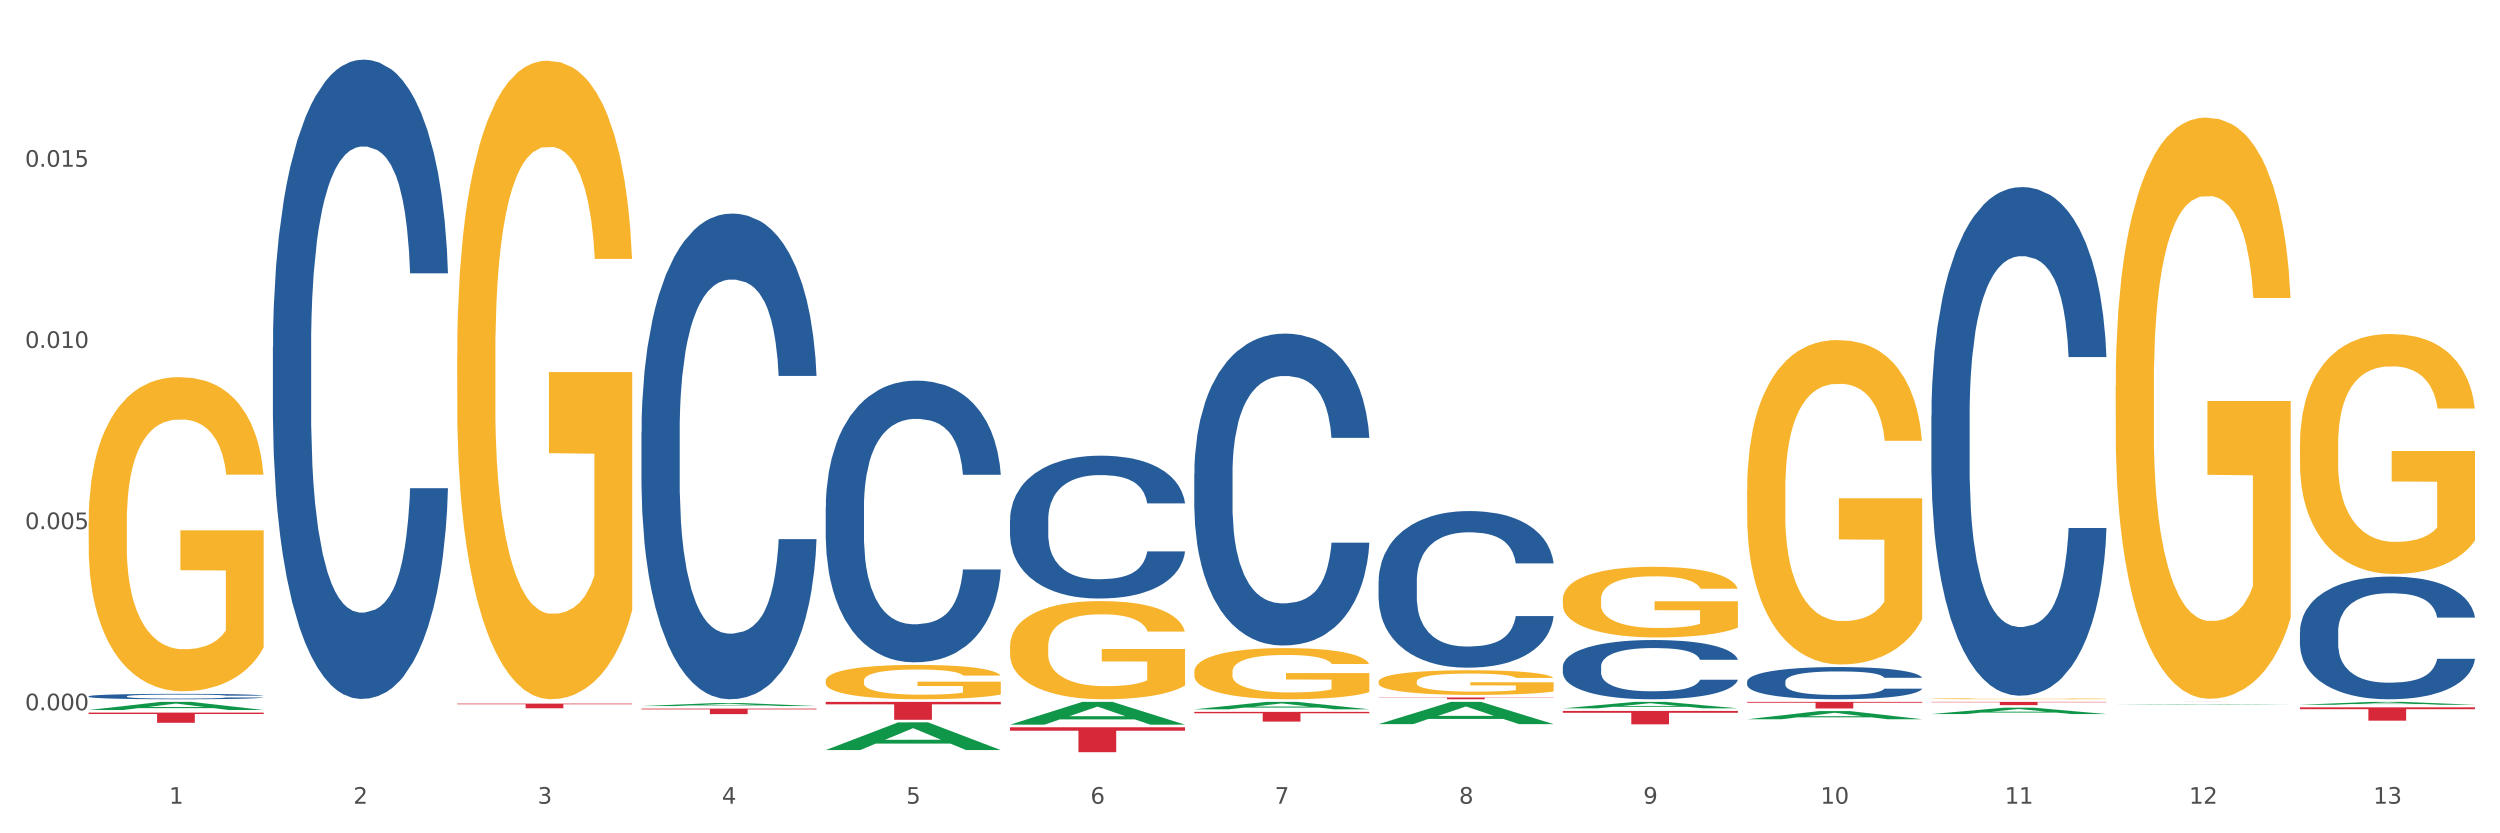 <?xml version="1.0" encoding="utf-8" standalone="no"?>
<!DOCTYPE svg PUBLIC "-//W3C//DTD SVG 1.1//EN"
  "http://www.w3.org/Graphics/SVG/1.1/DTD/svg11.dtd">
<svg xmlns:xlink="http://www.w3.org/1999/xlink" width="1080pt" height="360pt" viewBox="0 0 1080 360" xmlns="http://www.w3.org/2000/svg" version="1.1">
 <rect x="0" y="0" width="1080" height="360" fill="#333333" stroke="none"/>
 <defs>
  <style type="text/css">*{stroke-linejoin: round; stroke-linecap: butt}</style>
 </defs>
 <g id="figure_1">
  <g id="patch_1">
   <path d="M 0 360 
L 1080 360 
L 1080 0 
L 0 0 
z
" style="fill: #ffffff; stroke: #ffffff; stroke-linejoin: miter"/>
  </g>
  <g id="axes_1">
   <g id="matplotlib.axis_1">
    <g id="xtick_1">
     <g id="text_1">
      <!-- 1 -->
      <g style="fill: #4d4d4d" transform="translate(73.043 347.204) scale(0.096 -0.096)">
       <defs>
        <path id="DejaVuSans-31" d="M 794 531 
L 1825 531 
L 1825 4091 
L 703 3866 
L 703 4441 
L 1819 4666 
L 2450 4666 
L 2450 531 
L 3481 531 
L 3481 0 
L 794 0 
L 794 531 
z
" transform="scale(0.016)"/>
       </defs>
       <use xlink:href="#DejaVuSans-31"/>
      </g>
     </g>
    </g>
    <g id="xtick_2">
     <g id="text_2">
      <!-- 2 -->
      <g style="fill: #4d4d4d" transform="translate(152.65 347.204) scale(0.096 -0.096)">
       <defs>
        <path id="DejaVuSans-32" d="M 1228 531 
L 3431 531 
L 3431 0 
L 469 0 
L 469 531 
Q 828 903 1448 1529 
Q 2069 2156 2228 2338 
Q 2531 2678 2651 2914 
Q 2772 3150 2772 3378 
Q 2772 3750 2511 3984 
Q 2250 4219 1831 4219 
Q 1534 4219 1204 4116 
Q 875 4013 500 3803 
L 500 4441 
Q 881 4594 1212 4672 
Q 1544 4750 1819 4750 
Q 2544 4750 2975 4387 
Q 3406 4025 3406 3419 
Q 3406 3131 3298 2873 
Q 3191 2616 2906 2266 
Q 2828 2175 2409 1742 
Q 1991 1309 1228 531 
z
" transform="scale(0.016)"/>
       </defs>
       <use xlink:href="#DejaVuSans-32"/>
      </g>
     </g>
    </g>
    <g id="xtick_3">
     <g id="text_3">
      <!-- 3 -->
      <g style="fill: #4d4d4d" transform="translate(232.258 347.204) scale(0.096 -0.096)">
       <defs>
        <path id="DejaVuSans-33" d="M 2597 2516 
Q 3050 2419 3304 2112 
Q 3559 1806 3559 1356 
Q 3559 666 3084 287 
Q 2609 -91 1734 -91 
Q 1441 -91 1130 -33 
Q 819 25 488 141 
L 488 750 
Q 750 597 1062 519 
Q 1375 441 1716 441 
Q 2309 441 2620 675 
Q 2931 909 2931 1356 
Q 2931 1769 2642 2001 
Q 2353 2234 1838 2234 
L 1294 2234 
L 1294 2753 
L 1863 2753 
Q 2328 2753 2575 2939 
Q 2822 3125 2822 3475 
Q 2822 3834 2567 4026 
Q 2313 4219 1838 4219 
Q 1578 4219 1281 4162 
Q 984 4106 628 3988 
L 628 4550 
Q 988 4650 1302 4700 
Q 1616 4750 1894 4750 
Q 2613 4750 3031 4423 
Q 3450 4097 3450 3541 
Q 3450 3153 3228 2886 
Q 3006 2619 2597 2516 
z
" transform="scale(0.016)"/>
       </defs>
       <use xlink:href="#DejaVuSans-33"/>
      </g>
     </g>
    </g>
    <g id="xtick_4">
     <g id="text_4">
      <!-- 4 -->
      <g style="fill: #4d4d4d" transform="translate(311.865 347.204) scale(0.096 -0.096)">
       <defs>
        <path id="DejaVuSans-34" d="M 2419 4116 
L 825 1625 
L 2419 1625 
L 2419 4116 
z
M 2253 4666 
L 3047 4666 
L 3047 1625 
L 3713 1625 
L 3713 1100 
L 3047 1100 
L 3047 0 
L 2419 0 
L 2419 1100 
L 313 1100 
L 313 1709 
L 2253 4666 
z
" transform="scale(0.016)"/>
       </defs>
       <use xlink:href="#DejaVuSans-34"/>
      </g>
     </g>
    </g>
    <g id="xtick_5">
     <g id="text_5">
      <!-- 5 -->
      <g style="fill: #4d4d4d" transform="translate(391.473 347.204) scale(0.096 -0.096)">
       <defs>
        <path id="DejaVuSans-35" d="M 691 4666 
L 3169 4666 
L 3169 4134 
L 1269 4134 
L 1269 2991 
Q 1406 3038 1543 3061 
Q 1681 3084 1819 3084 
Q 2600 3084 3056 2656 
Q 3513 2228 3513 1497 
Q 3513 744 3044 326 
Q 2575 -91 1722 -91 
Q 1428 -91 1123 -41 
Q 819 9 494 109 
L 494 744 
Q 775 591 1075 516 
Q 1375 441 1709 441 
Q 2250 441 2565 725 
Q 2881 1009 2881 1497 
Q 2881 1984 2565 2268 
Q 2250 2553 1709 2553 
Q 1456 2553 1204 2497 
Q 953 2441 691 2322 
L 691 4666 
z
" transform="scale(0.016)"/>
       </defs>
       <use xlink:href="#DejaVuSans-35"/>
      </g>
     </g>
    </g>
    <g id="xtick_6">
     <g id="text_6">
      <!-- 6 -->
      <g style="fill: #4d4d4d" transform="translate(471.08 347.204) scale(0.096 -0.096)">
       <defs>
        <path id="DejaVuSans-36" d="M 2113 2584 
Q 1688 2584 1439 2293 
Q 1191 2003 1191 1497 
Q 1191 994 1439 701 
Q 1688 409 2113 409 
Q 2538 409 2786 701 
Q 3034 994 3034 1497 
Q 3034 2003 2786 2293 
Q 2538 2584 2113 2584 
z
M 3366 4563 
L 3366 3988 
Q 3128 4100 2886 4159 
Q 2644 4219 2406 4219 
Q 1781 4219 1451 3797 
Q 1122 3375 1075 2522 
Q 1259 2794 1537 2939 
Q 1816 3084 2150 3084 
Q 2853 3084 3261 2657 
Q 3669 2231 3669 1497 
Q 3669 778 3244 343 
Q 2819 -91 2113 -91 
Q 1303 -91 875 529 
Q 447 1150 447 2328 
Q 447 3434 972 4092 
Q 1497 4750 2381 4750 
Q 2619 4750 2861 4703 
Q 3103 4656 3366 4563 
z
" transform="scale(0.016)"/>
       </defs>
       <use xlink:href="#DejaVuSans-36"/>
      </g>
     </g>
    </g>
    <g id="xtick_7">
     <g id="text_7">
      <!-- 7 -->
      <g style="fill: #4d4d4d" transform="translate(550.688 347.204) scale(0.096 -0.096)">
       <defs>
        <path id="DejaVuSans-37" d="M 525 4666 
L 3525 4666 
L 3525 4397 
L 1831 0 
L 1172 0 
L 2766 4134 
L 525 4134 
L 525 4666 
z
" transform="scale(0.016)"/>
       </defs>
       <use xlink:href="#DejaVuSans-37"/>
      </g>
     </g>
    </g>
    <g id="xtick_8">
     <g id="text_8">
      <!-- 8 -->
      <g style="fill: #4d4d4d" transform="translate(630.295 347.204) scale(0.096 -0.096)">
       <defs>
        <path id="DejaVuSans-38" d="M 2034 2216 
Q 1584 2216 1326 1975 
Q 1069 1734 1069 1313 
Q 1069 891 1326 650 
Q 1584 409 2034 409 
Q 2484 409 2743 651 
Q 3003 894 3003 1313 
Q 3003 1734 2745 1975 
Q 2488 2216 2034 2216 
z
M 1403 2484 
Q 997 2584 770 2862 
Q 544 3141 544 3541 
Q 544 4100 942 4425 
Q 1341 4750 2034 4750 
Q 2731 4750 3128 4425 
Q 3525 4100 3525 3541 
Q 3525 3141 3298 2862 
Q 3072 2584 2669 2484 
Q 3125 2378 3379 2068 
Q 3634 1759 3634 1313 
Q 3634 634 3220 271 
Q 2806 -91 2034 -91 
Q 1263 -91 848 271 
Q 434 634 434 1313 
Q 434 1759 690 2068 
Q 947 2378 1403 2484 
z
M 1172 3481 
Q 1172 3119 1398 2916 
Q 1625 2713 2034 2713 
Q 2441 2713 2670 2916 
Q 2900 3119 2900 3481 
Q 2900 3844 2670 4047 
Q 2441 4250 2034 4250 
Q 1625 4250 1398 4047 
Q 1172 3844 1172 3481 
z
" transform="scale(0.016)"/>
       </defs>
       <use xlink:href="#DejaVuSans-38"/>
      </g>
     </g>
    </g>
    <g id="xtick_9">
     <g id="text_9">
      <!-- 9 -->
      <g style="fill: #4d4d4d" transform="translate(709.902 347.204) scale(0.096 -0.096)">
       <defs>
        <path id="DejaVuSans-39" d="M 703 97 
L 703 672 
Q 941 559 1184 500 
Q 1428 441 1663 441 
Q 2288 441 2617 861 
Q 2947 1281 2994 2138 
Q 2813 1869 2534 1725 
Q 2256 1581 1919 1581 
Q 1219 1581 811 2004 
Q 403 2428 403 3163 
Q 403 3881 828 4315 
Q 1253 4750 1959 4750 
Q 2769 4750 3195 4129 
Q 3622 3509 3622 2328 
Q 3622 1225 3098 567 
Q 2575 -91 1691 -91 
Q 1453 -91 1209 -44 
Q 966 3 703 97 
z
M 1959 2075 
Q 2384 2075 2632 2365 
Q 2881 2656 2881 3163 
Q 2881 3666 2632 3958 
Q 2384 4250 1959 4250 
Q 1534 4250 1286 3958 
Q 1038 3666 1038 3163 
Q 1038 2656 1286 2365 
Q 1534 2075 1959 2075 
z
" transform="scale(0.016)"/>
       </defs>
       <use xlink:href="#DejaVuSans-39"/>
      </g>
     </g>
    </g>
    <g id="xtick_10">
     <g id="text_10">
      <!-- 10 -->
      <g style="fill: #4d4d4d" transform="translate(786.456 347.204) scale(0.096 -0.096)">
       <defs>
        <path id="DejaVuSans-30" d="M 2034 4250 
Q 1547 4250 1301 3770 
Q 1056 3291 1056 2328 
Q 1056 1369 1301 889 
Q 1547 409 2034 409 
Q 2525 409 2770 889 
Q 3016 1369 3016 2328 
Q 3016 3291 2770 3770 
Q 2525 4250 2034 4250 
z
M 2034 4750 
Q 2819 4750 3233 4129 
Q 3647 3509 3647 2328 
Q 3647 1150 3233 529 
Q 2819 -91 2034 -91 
Q 1250 -91 836 529 
Q 422 1150 422 2328 
Q 422 3509 836 4129 
Q 1250 4750 2034 4750 
z
" transform="scale(0.016)"/>
       </defs>
       <use xlink:href="#DejaVuSans-31"/>
       <use xlink:href="#DejaVuSans-30" transform="translate(63.623 0)"/>
      </g>
     </g>
    </g>
    <g id="xtick_11">
     <g id="text_11">
      <!-- 11 -->
      <g style="fill: #4d4d4d" transform="translate(866.063 347.204) scale(0.096 -0.096)">
       <use xlink:href="#DejaVuSans-31"/>
       <use xlink:href="#DejaVuSans-31" transform="translate(63.623 0)"/>
      </g>
     </g>
    </g>
    <g id="xtick_12">
     <g id="text_12">
      <!-- 12 -->
      <g style="fill: #4d4d4d" transform="translate(945.671 347.204) scale(0.096 -0.096)">
       <use xlink:href="#DejaVuSans-31"/>
       <use xlink:href="#DejaVuSans-32" transform="translate(63.623 0)"/>
      </g>
     </g>
    </g>
    <g id="xtick_13">
     <g id="text_13">
      <!-- 13 -->
      <g style="fill: #4d4d4d" transform="translate(1025.278 347.204) scale(0.096 -0.096)">
       <use xlink:href="#DejaVuSans-31"/>
       <use xlink:href="#DejaVuSans-33" transform="translate(63.623 0)"/>
      </g>
     </g>
    </g>
    <g id="xtick_14"/>
    <g id="xtick_15"/>
    <g id="xtick_16"/>
    <g id="xtick_17"/>
    <g id="xtick_18"/>
    <g id="xtick_19"/>
    <g id="xtick_20"/>
    <g id="xtick_21"/>
    <g id="xtick_22"/>
    <g id="xtick_23"/>
    <g id="xtick_24"/>
    <g id="xtick_25"/>
   </g>
   <g id="matplotlib.axis_2">
    <g id="ytick_1">
     <g id="text_14">
      <!-- 0.000 -->
      <g style="fill: #4d4d4d" transform="translate(10.8 306.842) scale(0.096 -0.096)">
       <defs>
        <path id="DejaVuSans-2e" d="M 684 794 
L 1344 794 
L 1344 0 
L 684 0 
L 684 794 
z
" transform="scale(0.016)"/>
       </defs>
       <use xlink:href="#DejaVuSans-30"/>
       <use xlink:href="#DejaVuSans-2e" transform="translate(63.623 0)"/>
       <use xlink:href="#DejaVuSans-30" transform="translate(95.41 0)"/>
       <use xlink:href="#DejaVuSans-30" transform="translate(159.033 0)"/>
       <use xlink:href="#DejaVuSans-30" transform="translate(222.656 0)"/>
      </g>
     </g>
    </g>
    <g id="ytick_2">
     <g id="text_15">
      <!-- 0.005 -->
      <g style="fill: #4d4d4d" transform="translate(10.8 228.573) scale(0.096 -0.096)">
       <use xlink:href="#DejaVuSans-30"/>
       <use xlink:href="#DejaVuSans-2e" transform="translate(63.623 0)"/>
       <use xlink:href="#DejaVuSans-30" transform="translate(95.41 0)"/>
       <use xlink:href="#DejaVuSans-30" transform="translate(159.033 0)"/>
       <use xlink:href="#DejaVuSans-35" transform="translate(222.656 0)"/>
      </g>
     </g>
    </g>
    <g id="ytick_3">
     <g id="text_16">
      <!-- 0.010 -->
      <g style="fill: #4d4d4d" transform="translate(10.8 150.305) scale(0.096 -0.096)">
       <use xlink:href="#DejaVuSans-30"/>
       <use xlink:href="#DejaVuSans-2e" transform="translate(63.623 0)"/>
       <use xlink:href="#DejaVuSans-30" transform="translate(95.41 0)"/>
       <use xlink:href="#DejaVuSans-31" transform="translate(159.033 0)"/>
       <use xlink:href="#DejaVuSans-30" transform="translate(222.656 0)"/>
      </g>
     </g>
    </g>
    <g id="ytick_4">
     <g id="text_17">
      <!-- 0.015 -->
      <g style="fill: #4d4d4d" transform="translate(10.8 72.037) scale(0.096 -0.096)">
       <use xlink:href="#DejaVuSans-30"/>
       <use xlink:href="#DejaVuSans-2e" transform="translate(63.623 0)"/>
       <use xlink:href="#DejaVuSans-30" transform="translate(95.41 0)"/>
       <use xlink:href="#DejaVuSans-31" transform="translate(159.033 0)"/>
       <use xlink:href="#DejaVuSans-35" transform="translate(222.656 0)"/>
      </g>
     </g>
    </g>
    <g id="ytick_5"/>
    <g id="ytick_6"/>
    <g id="ytick_7"/>
    <g id="ytick_8"/>
   </g>
   <g id="PolyCollection_1">
    <path d="M 38.283 306.723 
L 38.361 306.72 
L 69.547 303.198 
L 82.49 303.194 
L 113.91 306.73 
L 98.941 306.73 
L 92.158 305.906 
L 59.958 305.906 
L 59.724 305.92 
L 53.175 306.73 
L 38.283 306.73 
L 38.283 306.723 
L 64.012 305.415 
L 88.103 305.412 
L 76.175 303.948 
L 76.019 303.941 
L 75.863 303.951 
L 63.934 305.412 
L 64.012 305.415 
L 38.283 306.723 
z
" clip-path="url(#p1dd9039af3)" style="fill: #109648"/>
    <path d="M 834.358 303.194 
L 909.985 303.194 
L 909.985 303.391 
L 880.236 303.392 
L 880.236 304.61 
L 863.928 304.61 
L 863.928 303.392 
L 834.358 303.391 
L 834.358 303.196 
L 834.358 303.194 
z
" clip-path="url(#p1dd9039af3)" style="fill: #d62839"/>
    <path d="M 754.75 303.194 
L 830.378 303.194 
L 830.378 303.592 
L 800.628 303.595 
L 800.628 306.057 
L 784.32 306.057 
L 784.32 303.595 
L 754.75 303.592 
L 754.75 303.197 
L 754.75 303.194 
z
" clip-path="url(#p1dd9039af3)" style="fill: #d62839"/>
    <path d="M 675.143 307.115 
L 750.77 307.115 
L 750.77 307.921 
L 721.021 307.926 
L 721.021 312.915 
L 704.713 312.915 
L 704.713 307.926 
L 675.143 307.921 
L 675.143 307.12 
L 675.143 307.115 
z
" clip-path="url(#p1dd9039af3)" style="fill: #d62839"/>
    <path d="M 595.535 301.318 
L 671.163 301.318 
L 671.163 301.424 
L 641.413 301.425 
L 641.413 302.085 
L 625.105 302.085 
L 625.105 301.425 
L 595.535 301.424 
L 595.535 301.319 
L 595.535 301.318 
z
" clip-path="url(#p1dd9039af3)" style="fill: #d62839"/>
    <path d="M 515.928 307.535 
L 591.555 307.535 
L 591.555 308.118 
L 561.806 308.122 
L 561.806 311.729 
L 545.498 311.729 
L 545.498 308.122 
L 515.928 308.118 
L 515.928 307.539 
L 515.928 307.535 
z
" clip-path="url(#p1dd9039af3)" style="fill: #d62839"/>
    <path d="M 436.32 314.179 
L 511.948 314.179 
L 511.948 315.676 
L 482.199 315.686 
L 482.199 324.95 
L 465.89 324.95 
L 465.89 315.686 
L 436.32 315.676 
L 436.32 314.189 
L 436.32 314.179 
z
" clip-path="url(#p1dd9039af3)" style="fill: #d62839"/>
    <path d="M 38.283 225.626 
L 38.372 225.502 
L 38.372 221.04 
L 38.551 217.198 
L 39.444 207.901 
L 40.783 200.216 
L 41.765 196.126 
L 42.747 192.779 
L 43.908 189.432 
L 45.337 185.962 
L 47.926 180.88 
L 49.533 178.277 
L 51.498 175.55 
L 55.069 171.583 
L 57.659 169.352 
L 60.337 167.493 
L 64.712 165.262 
L 67.57 164.27 
L 70.605 163.526 
L 74.266 163.03 
L 77.034 162.906 
L 83.106 163.278 
L 88.284 164.394 
L 90.784 165.262 
L 93.999 166.749 
L 95.695 167.741 
L 98.463 169.724 
L 101.32 172.327 
L 103.285 174.558 
L 106.231 178.772 
L 108.464 182.987 
L 110.517 188.193 
L 111.589 191.787 
L 112.392 195.134 
L 113.107 198.977 
L 113.821 205.05 
L 97.749 205.05 
L 97.124 200.712 
L 96.142 196.621 
L 94.713 192.655 
L 93.463 190.176 
L 91.32 187.077 
L 89.356 185.094 
L 87.302 183.606 
L 84.802 182.367 
L 82.838 181.747 
L 80.07 181.251 
L 74.623 181.375 
L 70.962 182.367 
L 68.462 183.606 
L 66.855 184.722 
L 65.427 185.962 
L 63.819 187.697 
L 61.944 190.3 
L 60.605 192.655 
L 59.266 195.63 
L 58.194 198.605 
L 57.212 202.075 
L 56.409 205.794 
L 55.783 209.636 
L 55.248 214.347 
L 54.801 222.156 
L 54.801 239.137 
L 54.98 242.98 
L 55.426 248.062 
L 55.962 251.904 
L 56.855 256.49 
L 57.659 259.589 
L 59.176 264.051 
L 60.873 267.77 
L 62.212 270.125 
L 63.552 272.108 
L 65.873 274.835 
L 68.462 277.066 
L 70.695 278.43 
L 73.73 279.669 
L 75.784 280.165 
L 77.57 280.413 
L 81.945 280.413 
L 85.07 280.041 
L 88.552 279.174 
L 91.231 278.058 
L 93.463 276.695 
L 95.963 274.463 
L 97.57 272.356 
L 97.57 246.45 
L 77.927 246.326 
L 77.927 229.097 
L 113.91 229.097 
L 113.91 279.669 
L 112.392 282.272 
L 110.696 284.628 
L 108.91 286.735 
L 106.231 289.338 
L 103.017 291.817 
L 100.16 293.552 
L 97.124 295.039 
L 93.552 296.403 
L 88.909 297.642 
L 86.052 298.138 
L 82.481 298.51 
L 78.284 298.634 
L 74.623 298.386 
L 71.052 297.766 
L 67.302 296.651 
L 63.641 295.039 
L 60.873 293.428 
L 58.105 291.445 
L 55.158 288.842 
L 52.837 286.363 
L 51.051 284.132 
L 49.087 281.281 
L 46.944 277.562 
L 45.337 274.216 
L 43.908 270.745 
L 42.39 266.283 
L 41.319 262.44 
L 40.247 257.606 
L 39.622 254.011 
L 38.908 248.433 
L 38.372 240.624 
L 38.283 225.626 
z
" clip-path="url(#p1dd9039af3)" style="fill: #f7b32b"/>
    <path d="M 277.105 306.13 
L 352.733 306.13 
L 352.733 306.461 
L 322.984 306.463 
L 322.984 308.51 
L 306.675 308.51 
L 306.675 306.463 
L 277.105 306.461 
L 277.105 306.132 
L 277.105 306.13 
z
" clip-path="url(#p1dd9039af3)" style="fill: #d62839"/>
    <path d="M 197.498 303.955 
L 273.125 303.955 
L 273.125 304.235 
L 243.376 304.237 
L 243.376 305.973 
L 227.068 305.973 
L 227.068 304.237 
L 197.498 304.235 
L 197.498 303.957 
L 197.498 303.955 
z
" clip-path="url(#p1dd9039af3)" style="fill: #d62839"/>
    <path d="M 38.283 307.839 
L 113.91 307.839 
L 113.91 308.454 
L 84.161 308.458 
L 84.161 312.262 
L 67.853 312.262 
L 67.853 308.458 
L 38.283 308.454 
L 38.283 307.844 
L 38.283 307.839 
z
" clip-path="url(#p1dd9039af3)" style="fill: #d62839"/>
    <path d="M 38.283 300.796 
L 38.372 300.793 
L 38.372 300.734 
L 38.641 300.652 
L 39.624 300.503 
L 40.875 300.389 
L 43.021 300.257 
L 44.183 300.201 
L 45.703 300.139 
L 48.831 300.039 
L 52.407 299.953 
L 54.91 299.906 
L 56.788 299.876 
L 60.989 299.823 
L 63.403 299.799 
L 65.906 299.78 
L 68.051 299.767 
L 71.627 299.752 
L 74.487 299.746 
L 77.795 299.744 
L 80.566 299.746 
L 84.231 299.755 
L 89.595 299.78 
L 91.651 299.795 
L 94.422 299.821 
L 97.283 299.855 
L 99.607 299.889 
L 102.289 299.938 
L 105.06 300.003 
L 107.742 300.084 
L 109.619 300.159 
L 111.139 300.238 
L 112.48 300.334 
L 113.463 300.439 
L 113.91 300.526 
L 97.551 300.526 
L 97.104 300.447 
L 96.21 300.362 
L 95.316 300.304 
L 94.333 300.257 
L 92.813 300.203 
L 91.472 300.169 
L 89.237 300.129 
L 87.181 300.103 
L 85.483 300.088 
L 83.427 300.075 
L 79.047 300.062 
L 75.918 300.062 
L 73.951 300.067 
L 71.537 300.077 
L 69.481 300.092 
L 67.068 300.118 
L 65.191 300.146 
L 63.313 300.182 
L 62.241 300.208 
L 60.631 300.255 
L 59.559 300.293 
L 58.128 300.359 
L 57.324 300.407 
L 55.894 300.528 
L 55.268 300.618 
L 55 300.68 
L 54.821 300.749 
L 54.821 301.082 
L 55.357 301.232 
L 55.804 301.296 
L 56.519 301.368 
L 57.86 301.463 
L 59.827 301.554 
L 61.883 301.621 
L 63.581 301.661 
L 65.191 301.691 
L 66.8 301.715 
L 68.766 301.736 
L 70.375 301.749 
L 72.789 301.762 
L 75.65 301.768 
L 77.884 301.768 
L 82.444 301.758 
L 84.5 301.747 
L 86.466 301.732 
L 88.612 301.708 
L 90.31 301.683 
L 91.293 301.663 
L 92.903 301.623 
L 94.154 301.58 
L 95.227 301.531 
L 95.942 301.488 
L 96.747 301.424 
L 97.372 301.351 
L 97.551 301.313 
L 113.91 301.313 
L 113.553 301.39 
L 112.927 301.465 
L 111.675 301.565 
L 110.692 301.623 
L 109.172 301.693 
L 107.563 301.753 
L 105.328 301.82 
L 103.272 301.869 
L 101.127 301.911 
L 98.803 301.95 
L 94.601 302.003 
L 93.081 302.018 
L 89.863 302.044 
L 87.36 302.059 
L 83.695 302.074 
L 79.94 302.082 
L 76.007 302.085 
L 72.521 302.08 
L 68.677 302.068 
L 66.263 302.055 
L 63.581 302.035 
L 60.453 302.006 
L 57.503 301.969 
L 54.731 301.926 
L 52.139 301.877 
L 49.725 301.822 
L 46.597 301.73 
L 44.272 301.64 
L 42.574 301.557 
L 41.412 301.486 
L 40.25 301.396 
L 39.624 301.334 
L 38.641 301.185 
L 38.283 301.046 
L 38.283 300.796 
z
" clip-path="url(#p1dd9039af3)" style="fill: #255c99"/>
    <path d="M 117.89 149.862 
L 117.98 149.609 
L 117.98 142.547 
L 118.248 132.962 
L 119.231 115.305 
L 120.483 101.936 
L 122.628 86.297 
L 123.79 79.739 
L 125.31 72.424 
L 128.439 60.569 
L 132.015 50.479 
L 134.518 44.93 
L 136.395 41.398 
L 140.597 35.092 
L 143.01 32.318 
L 145.513 30.048 
L 147.659 28.534 
L 151.234 26.768 
L 154.095 26.012 
L 157.403 25.759 
L 160.174 26.012 
L 163.839 27.021 
L 169.203 30.048 
L 171.259 31.813 
L 174.03 34.84 
L 176.89 38.876 
L 179.215 42.912 
L 181.896 48.713 
L 184.668 56.281 
L 187.349 65.866 
L 189.227 74.694 
L 190.746 84.027 
L 192.087 95.378 
L 193.071 107.738 
L 193.518 118.079 
L 177.159 118.079 
L 176.712 108.747 
L 175.818 98.657 
L 174.924 91.846 
L 173.94 86.297 
L 172.421 79.991 
L 171.08 75.955 
L 168.845 71.163 
L 166.789 68.136 
L 165.09 66.37 
L 163.034 64.857 
L 158.654 63.343 
L 155.525 63.343 
L 153.559 63.848 
L 151.145 65.109 
L 149.089 66.875 
L 146.675 69.902 
L 144.798 73.181 
L 142.921 77.469 
L 141.848 80.496 
L 140.239 86.045 
L 139.166 90.585 
L 137.736 98.405 
L 136.931 103.954 
L 135.501 118.332 
L 134.875 128.926 
L 134.607 136.241 
L 134.428 144.312 
L 134.428 183.662 
L 134.965 201.319 
L 135.412 208.886 
L 136.127 217.462 
L 137.468 228.561 
L 139.434 239.407 
L 141.49 247.226 
L 143.189 252.019 
L 144.798 255.55 
L 146.407 258.325 
L 148.374 260.847 
L 149.983 262.361 
L 152.396 263.874 
L 155.257 264.631 
L 157.492 264.631 
L 162.051 263.37 
L 164.107 262.109 
L 166.074 260.343 
L 168.219 257.568 
L 169.918 254.541 
L 170.901 252.271 
L 172.51 247.479 
L 173.762 242.434 
L 174.834 236.632 
L 175.549 231.587 
L 176.354 224.02 
L 176.98 215.444 
L 177.159 210.904 
L 193.518 210.904 
L 193.16 219.984 
L 192.534 228.813 
L 191.283 240.668 
L 190.299 247.479 
L 188.78 255.803 
L 187.171 262.865 
L 184.936 270.685 
L 182.88 276.486 
L 180.734 281.531 
L 178.41 286.071 
L 174.209 292.377 
L 172.689 294.143 
L 169.471 297.17 
L 166.968 298.936 
L 163.303 300.701 
L 159.548 301.71 
L 155.615 301.962 
L 152.128 301.458 
L 148.284 299.945 
L 145.871 298.431 
L 143.189 296.161 
L 140.06 292.63 
L 137.11 288.341 
L 134.339 283.297 
L 131.747 277.495 
L 129.333 270.937 
L 126.204 260.091 
L 123.88 249.497 
L 122.181 239.659 
L 121.019 231.335 
L 119.857 220.741 
L 119.231 213.426 
L 118.248 195.769 
L 117.89 179.374 
L 117.89 149.862 
z
" clip-path="url(#p1dd9039af3)" style="fill: #255c99"/>
    <path d="M 277.105 186.537 
L 277.195 186.345 
L 277.195 180.98 
L 277.463 173.698 
L 278.446 160.285 
L 279.698 150.129 
L 281.843 138.249 
L 283.005 133.266 
L 284.525 127.709 
L 287.654 118.703 
L 291.23 111.038 
L 293.733 106.823 
L 295.61 104.14 
L 299.811 99.349 
L 302.225 97.242 
L 304.728 95.517 
L 306.874 94.367 
L 310.449 93.026 
L 313.31 92.451 
L 316.618 92.259 
L 319.389 92.451 
L 323.054 93.218 
L 328.417 95.517 
L 330.474 96.858 
L 333.245 99.158 
L 336.105 102.224 
L 338.43 105.29 
L 341.111 109.697 
L 343.883 115.446 
L 346.564 122.727 
L 348.442 129.434 
L 349.961 136.524 
L 351.302 145.147 
L 352.286 154.536 
L 352.733 162.393 
L 336.374 162.393 
L 335.927 155.303 
L 335.033 147.638 
L 334.139 142.464 
L 333.155 138.249 
L 331.636 133.458 
L 330.295 130.392 
L 328.06 126.751 
L 326.004 124.452 
L 324.305 123.11 
L 322.249 121.961 
L 317.869 120.811 
L 314.74 120.811 
L 312.774 121.194 
L 310.36 122.152 
L 308.304 123.494 
L 305.89 125.793 
L 304.013 128.284 
L 302.136 131.542 
L 301.063 133.841 
L 299.454 138.057 
L 298.381 141.506 
L 296.951 147.446 
L 296.146 151.662 
L 294.716 162.584 
L 294.09 170.633 
L 293.822 176.19 
L 293.643 182.321 
L 293.643 212.214 
L 294.18 225.628 
L 294.627 231.376 
L 295.342 237.892 
L 296.683 246.323 
L 298.649 254.563 
L 300.705 260.503 
L 302.404 264.144 
L 304.013 266.826 
L 305.622 268.934 
L 307.589 270.85 
L 309.198 272 
L 311.611 273.15 
L 314.472 273.725 
L 316.707 273.725 
L 321.266 272.767 
L 323.322 271.808 
L 325.289 270.467 
L 327.434 268.359 
L 329.133 266.06 
L 330.116 264.335 
L 331.725 260.694 
L 332.977 256.862 
L 334.049 252.455 
L 334.764 248.622 
L 335.569 242.874 
L 336.195 236.359 
L 336.374 232.909 
L 352.733 232.909 
L 352.375 239.808 
L 351.749 246.514 
L 350.498 255.521 
L 349.514 260.694 
L 347.995 267.018 
L 346.386 272.383 
L 344.151 278.324 
L 342.095 282.731 
L 339.949 286.563 
L 337.625 290.012 
L 333.424 294.803 
L 331.904 296.144 
L 328.686 298.444 
L 326.183 299.785 
L 322.517 301.127 
L 318.763 301.893 
L 314.83 302.085 
L 311.343 301.701 
L 307.499 300.552 
L 305.086 299.402 
L 302.404 297.677 
L 299.275 294.995 
L 296.325 291.737 
L 293.554 287.905 
L 290.962 283.497 
L 288.548 278.515 
L 285.419 270.276 
L 283.095 262.227 
L 281.396 254.754 
L 280.234 248.431 
L 279.072 240.383 
L 278.446 234.826 
L 277.463 221.412 
L 277.105 208.957 
L 277.105 186.537 
z
" clip-path="url(#p1dd9039af3)" style="fill: #255c99"/>
    <path d="M 356.713 219.112 
L 356.802 219.001 
L 356.802 215.889 
L 357.071 211.666 
L 358.054 203.886 
L 359.305 197.996 
L 361.451 191.105 
L 362.613 188.216 
L 364.133 184.993 
L 367.261 179.769 
L 370.837 175.324 
L 373.34 172.879 
L 375.217 171.323 
L 379.419 168.544 
L 381.833 167.322 
L 384.336 166.321 
L 386.481 165.655 
L 390.057 164.877 
L 392.917 164.543 
L 396.225 164.432 
L 398.996 164.543 
L 402.661 164.988 
L 408.025 166.321 
L 410.081 167.099 
L 412.852 168.433 
L 415.713 170.211 
L 418.037 171.989 
L 420.719 174.546 
L 423.49 177.88 
L 426.172 182.103 
L 428.049 185.993 
L 429.569 190.105 
L 430.91 195.106 
L 431.893 200.552 
L 432.34 205.109 
L 415.981 205.109 
L 415.534 200.997 
L 414.64 196.551 
L 413.746 193.55 
L 412.763 191.105 
L 411.243 188.327 
L 409.902 186.549 
L 407.667 184.437 
L 405.611 183.103 
L 403.913 182.325 
L 401.857 181.658 
L 397.477 180.992 
L 394.348 180.992 
L 392.381 181.214 
L 389.967 181.77 
L 387.911 182.548 
L 385.498 183.881 
L 383.62 185.326 
L 381.743 187.215 
L 380.67 188.549 
L 379.061 190.994 
L 377.989 192.995 
L 376.558 196.44 
L 375.754 198.885 
L 374.324 205.22 
L 373.698 209.888 
L 373.43 213.111 
L 373.251 216.667 
L 373.251 234.005 
L 373.787 241.785 
L 374.234 245.119 
L 374.949 248.897 
L 376.29 253.788 
L 378.257 258.566 
L 380.313 262.012 
L 382.011 264.123 
L 383.62 265.679 
L 385.23 266.902 
L 387.196 268.013 
L 388.805 268.68 
L 391.219 269.347 
L 394.08 269.68 
L 396.314 269.68 
L 400.873 269.125 
L 402.93 268.569 
L 404.896 267.791 
L 407.042 266.568 
L 408.74 265.235 
L 409.723 264.235 
L 411.333 262.123 
L 412.584 259.9 
L 413.657 257.344 
L 414.372 255.121 
L 415.176 251.787 
L 415.802 248.008 
L 415.981 246.008 
L 432.34 246.008 
L 431.983 250.009 
L 431.357 253.899 
L 430.105 259.122 
L 429.122 262.123 
L 427.602 265.791 
L 425.993 268.902 
L 423.758 272.348 
L 421.702 274.904 
L 419.557 277.127 
L 417.233 279.127 
L 413.031 281.906 
L 411.511 282.684 
L 408.293 284.017 
L 405.79 284.795 
L 402.125 285.573 
L 398.37 286.018 
L 394.437 286.129 
L 390.951 285.907 
L 387.107 285.24 
L 384.693 284.573 
L 382.011 283.573 
L 378.883 282.017 
L 375.933 280.127 
L 373.161 277.905 
L 370.569 275.348 
L 368.155 272.459 
L 365.027 267.68 
L 362.702 263.012 
L 361.004 258.678 
L 359.842 255.01 
L 358.68 250.342 
L 358.054 247.119 
L 357.071 239.339 
L 356.713 232.115 
L 356.713 219.112 
z
" clip-path="url(#p1dd9039af3)" style="fill: #255c99"/>
    <path d="M 436.32 224.577 
L 436.41 224.521 
L 436.41 222.943 
L 436.678 220.801 
L 437.661 216.856 
L 438.913 213.868 
L 441.058 210.374 
L 442.22 208.908 
L 443.74 207.274 
L 446.869 204.625 
L 450.445 202.37 
L 452.948 201.13 
L 454.825 200.341 
L 459.026 198.932 
L 461.44 198.312 
L 463.943 197.805 
L 466.089 197.467 
L 469.664 197.072 
L 472.525 196.903 
L 475.832 196.847 
L 478.604 196.903 
L 482.269 197.128 
L 487.632 197.805 
L 489.689 198.199 
L 492.46 198.876 
L 495.32 199.778 
L 497.645 200.679 
L 500.326 201.976 
L 503.098 203.667 
L 505.779 205.808 
L 507.657 207.781 
L 509.176 209.867 
L 510.517 212.403 
L 511.501 215.165 
L 511.948 217.476 
L 495.589 217.476 
L 495.142 215.39 
L 494.248 213.136 
L 493.354 211.614 
L 492.37 210.374 
L 490.851 208.965 
L 489.51 208.063 
L 487.275 206.992 
L 485.219 206.316 
L 483.52 205.921 
L 481.464 205.583 
L 477.084 205.245 
L 473.955 205.245 
L 471.989 205.358 
L 469.575 205.639 
L 467.519 206.034 
L 465.105 206.71 
L 463.228 207.443 
L 461.351 208.401 
L 460.278 209.078 
L 458.669 210.317 
L 457.596 211.332 
L 456.166 213.079 
L 455.361 214.319 
L 453.931 217.532 
L 453.305 219.899 
L 453.037 221.534 
L 452.858 223.337 
L 452.858 232.13 
L 453.395 236.076 
L 453.842 237.766 
L 454.557 239.683 
L 455.898 242.163 
L 457.864 244.586 
L 459.92 246.334 
L 461.619 247.405 
L 463.228 248.194 
L 464.837 248.814 
L 466.804 249.377 
L 468.413 249.716 
L 470.826 250.054 
L 473.687 250.223 
L 475.922 250.223 
L 480.481 249.941 
L 482.537 249.659 
L 484.504 249.265 
L 486.649 248.645 
L 488.348 247.968 
L 489.331 247.461 
L 490.94 246.39 
L 492.192 245.263 
L 493.264 243.966 
L 493.979 242.839 
L 494.784 241.148 
L 495.41 239.232 
L 495.589 238.217 
L 511.948 238.217 
L 511.59 240.246 
L 510.964 242.219 
L 509.713 244.868 
L 508.729 246.39 
L 507.21 248.25 
L 505.601 249.828 
L 503.366 251.576 
L 501.31 252.872 
L 499.164 253.999 
L 496.84 255.014 
L 492.639 256.423 
L 491.119 256.817 
L 487.901 257.494 
L 485.398 257.888 
L 481.732 258.283 
L 477.978 258.508 
L 474.045 258.565 
L 470.558 258.452 
L 466.714 258.114 
L 464.301 257.776 
L 461.619 257.268 
L 458.49 256.479 
L 455.54 255.521 
L 452.769 254.394 
L 450.176 253.097 
L 447.763 251.632 
L 444.634 249.208 
L 442.31 246.841 
L 440.611 244.643 
L 439.449 242.783 
L 438.287 240.416 
L 437.661 238.781 
L 436.678 234.836 
L 436.32 231.172 
L 436.32 224.577 
z
" clip-path="url(#p1dd9039af3)" style="fill: #255c99"/>
    <path d="M 515.928 204.659 
L 516.017 204.536 
L 516.017 201.091 
L 516.286 196.415 
L 517.269 187.801 
L 518.52 181.278 
L 520.666 173.649 
L 521.828 170.449 
L 523.348 166.881 
L 526.476 161.097 
L 530.052 156.175 
L 532.555 153.467 
L 534.432 151.745 
L 538.634 148.668 
L 541.048 147.315 
L 543.551 146.207 
L 545.696 145.469 
L 549.272 144.607 
L 552.132 144.238 
L 555.44 144.115 
L 558.211 144.238 
L 561.876 144.73 
L 567.24 146.207 
L 569.296 147.068 
L 572.067 148.545 
L 574.928 150.514 
L 577.252 152.483 
L 579.934 155.313 
L 582.705 159.005 
L 585.387 163.681 
L 587.264 167.988 
L 588.784 172.541 
L 590.125 178.079 
L 591.108 184.109 
L 591.555 189.154 
L 575.196 189.154 
L 574.749 184.601 
L 573.855 179.679 
L 572.961 176.356 
L 571.978 173.649 
L 570.458 170.572 
L 569.117 168.604 
L 566.882 166.265 
L 564.826 164.789 
L 563.128 163.927 
L 561.072 163.189 
L 556.691 162.451 
L 553.563 162.451 
L 551.596 162.697 
L 549.182 163.312 
L 547.126 164.173 
L 544.713 165.65 
L 542.835 167.25 
L 540.958 169.342 
L 539.885 170.819 
L 538.276 173.526 
L 537.204 175.741 
L 535.773 179.556 
L 534.969 182.263 
L 533.539 189.277 
L 532.913 194.446 
L 532.645 198.014 
L 532.466 201.952 
L 532.466 221.149 
L 533.002 229.763 
L 533.449 233.455 
L 534.164 237.639 
L 535.505 243.053 
L 537.472 248.345 
L 539.528 252.16 
L 541.226 254.498 
L 542.835 256.221 
L 544.445 257.574 
L 546.411 258.805 
L 548.02 259.543 
L 550.434 260.281 
L 553.295 260.651 
L 555.529 260.651 
L 560.088 260.035 
L 562.145 259.42 
L 564.111 258.559 
L 566.257 257.205 
L 567.955 255.728 
L 568.938 254.621 
L 570.548 252.283 
L 571.799 249.822 
L 572.872 246.991 
L 573.587 244.53 
L 574.391 240.838 
L 575.017 236.654 
L 575.196 234.439 
L 591.555 234.439 
L 591.197 238.869 
L 590.572 243.176 
L 589.32 248.96 
L 588.337 252.283 
L 586.817 256.344 
L 585.208 259.789 
L 582.973 263.604 
L 580.917 266.434 
L 578.772 268.895 
L 576.448 271.11 
L 572.246 274.187 
L 570.726 275.048 
L 567.508 276.525 
L 565.005 277.386 
L 561.34 278.248 
L 557.585 278.74 
L 553.652 278.863 
L 550.166 278.617 
L 546.322 277.879 
L 543.908 277.14 
L 541.226 276.033 
L 538.098 274.31 
L 535.148 272.218 
L 532.376 269.757 
L 529.784 266.927 
L 527.37 263.727 
L 524.242 258.436 
L 521.917 253.267 
L 520.219 248.468 
L 519.057 244.407 
L 517.895 239.239 
L 517.269 235.67 
L 516.286 227.056 
L 515.928 219.057 
L 515.928 204.659 
z
" clip-path="url(#p1dd9039af3)" style="fill: #255c99"/>
    <path d="M 595.535 251.178 
L 595.625 251.116 
L 595.625 249.386 
L 595.893 247.037 
L 596.876 242.711 
L 598.128 239.436 
L 600.273 235.604 
L 601.435 233.997 
L 602.955 232.205 
L 606.084 229.301 
L 609.66 226.829 
L 612.163 225.469 
L 614.04 224.604 
L 618.241 223.059 
L 620.655 222.379 
L 623.158 221.823 
L 625.304 221.452 
L 628.879 221.019 
L 631.74 220.834 
L 635.047 220.772 
L 637.819 220.834 
L 641.484 221.081 
L 646.847 221.823 
L 648.904 222.255 
L 651.675 222.997 
L 654.535 223.986 
L 656.86 224.975 
L 659.541 226.396 
L 662.313 228.25 
L 664.994 230.598 
L 666.872 232.761 
L 668.391 235.048 
L 669.732 237.829 
L 670.716 240.857 
L 671.163 243.391 
L 654.803 243.391 
L 654.357 241.104 
L 653.463 238.632 
L 652.569 236.964 
L 651.585 235.604 
L 650.066 234.059 
L 648.725 233.07 
L 646.49 231.896 
L 644.434 231.155 
L 642.735 230.722 
L 640.679 230.351 
L 636.299 229.98 
L 633.17 229.98 
L 631.204 230.104 
L 628.79 230.413 
L 626.734 230.846 
L 624.32 231.587 
L 622.443 232.391 
L 620.566 233.441 
L 619.493 234.183 
L 617.884 235.542 
L 616.811 236.655 
L 615.381 238.571 
L 614.576 239.93 
L 613.146 243.453 
L 612.52 246.048 
L 612.252 247.841 
L 612.073 249.818 
L 612.073 259.459 
L 612.61 263.785 
L 613.057 265.639 
L 613.772 267.74 
L 615.113 270.46 
L 617.079 273.117 
L 619.135 275.033 
L 620.834 276.207 
L 622.443 277.072 
L 624.052 277.752 
L 626.019 278.37 
L 627.628 278.741 
L 630.041 279.112 
L 632.902 279.297 
L 635.137 279.297 
L 639.696 278.988 
L 641.752 278.679 
L 643.719 278.246 
L 645.864 277.567 
L 647.563 276.825 
L 648.546 276.269 
L 650.155 275.095 
L 651.407 273.859 
L 652.479 272.437 
L 653.194 271.201 
L 653.999 269.347 
L 654.625 267.246 
L 654.803 266.133 
L 671.163 266.133 
L 670.805 268.358 
L 670.179 270.521 
L 668.928 273.426 
L 667.944 275.095 
L 666.425 277.134 
L 664.816 278.864 
L 662.581 280.78 
L 660.525 282.202 
L 658.379 283.438 
L 656.055 284.55 
L 651.853 286.095 
L 650.334 286.528 
L 647.116 287.269 
L 644.613 287.702 
L 640.947 288.134 
L 637.193 288.382 
L 633.26 288.443 
L 629.773 288.32 
L 625.929 287.949 
L 623.516 287.578 
L 620.834 287.022 
L 617.705 286.157 
L 614.755 285.106 
L 611.984 283.87 
L 609.391 282.449 
L 606.978 280.842 
L 603.849 278.185 
L 601.525 275.589 
L 599.826 273.179 
L 598.664 271.139 
L 597.502 268.544 
L 596.876 266.751 
L 595.893 262.425 
L 595.535 258.408 
L 595.535 251.178 
z
" clip-path="url(#p1dd9039af3)" style="fill: #255c99"/>
    <path d="M 197.498 153.687 
L 197.587 153.435 
L 197.587 144.364 
L 197.766 136.554 
L 198.659 117.658 
L 199.998 102.037 
L 200.98 93.723 
L 201.962 86.92 
L 203.123 80.117 
L 204.552 73.063 
L 207.141 62.733 
L 208.748 57.442 
L 210.713 51.899 
L 214.284 43.837 
L 216.874 39.302 
L 219.552 35.522 
L 223.927 30.987 
L 226.785 28.972 
L 229.82 27.46 
L 233.481 26.452 
L 236.249 26.2 
L 242.321 26.956 
L 247.499 29.224 
L 249.999 30.987 
L 253.214 34.011 
L 254.91 36.026 
L 257.678 40.058 
L 260.535 45.348 
L 262.5 49.884 
L 265.446 58.45 
L 267.679 67.016 
L 269.732 77.598 
L 270.804 84.904 
L 271.607 91.707 
L 272.322 99.518 
L 273.036 111.863 
L 256.964 111.863 
L 256.339 103.045 
L 255.357 94.73 
L 253.928 86.668 
L 252.678 81.629 
L 250.535 75.33 
L 248.571 71.299 
L 246.517 68.276 
L 244.017 65.756 
L 242.053 64.497 
L 239.285 63.489 
L 233.838 63.741 
L 230.177 65.756 
L 227.677 68.276 
L 226.07 70.543 
L 224.642 73.063 
L 223.034 76.59 
L 221.159 81.881 
L 219.82 86.668 
L 218.481 92.715 
L 217.409 98.762 
L 216.427 105.816 
L 215.623 113.375 
L 214.998 121.185 
L 214.463 130.759 
L 214.016 146.632 
L 214.016 181.149 
L 214.195 188.959 
L 214.641 199.289 
L 215.177 207.1 
L 216.07 216.422 
L 216.874 222.721 
L 218.391 231.791 
L 220.088 239.349 
L 221.427 244.136 
L 222.767 248.168 
L 225.088 253.71 
L 227.677 258.245 
L 229.91 261.017 
L 232.945 263.536 
L 234.999 264.544 
L 236.785 265.048 
L 241.16 265.048 
L 244.285 264.292 
L 247.767 262.529 
L 250.446 260.261 
L 252.678 257.49 
L 255.178 252.955 
L 256.785 248.671 
L 256.785 196.014 
L 237.142 195.762 
L 237.142 160.741 
L 273.125 160.741 
L 273.125 263.536 
L 271.607 268.827 
L 269.911 273.614 
L 268.125 277.897 
L 265.446 283.188 
L 262.232 288.227 
L 259.375 291.755 
L 256.339 294.778 
L 252.767 297.55 
L 248.124 300.069 
L 245.267 301.077 
L 241.696 301.833 
L 237.499 302.085 
L 233.838 301.581 
L 230.267 300.321 
L 226.517 298.053 
L 222.856 294.778 
L 220.088 291.503 
L 217.32 287.472 
L 214.373 282.181 
L 212.052 277.142 
L 210.266 272.607 
L 208.302 266.812 
L 206.159 259.253 
L 204.552 252.451 
L 203.123 245.396 
L 201.605 236.326 
L 200.534 228.515 
L 199.462 218.689 
L 198.837 211.383 
L 198.123 200.045 
L 197.587 184.172 
L 197.498 153.687 
z
" clip-path="url(#p1dd9039af3)" style="fill: #f7b32b"/>
    <path d="M 356.713 294.099 
L 356.802 294.085 
L 356.802 293.597 
L 356.981 293.177 
L 357.874 292.16 
L 359.213 291.32 
L 360.195 290.872 
L 361.177 290.506 
L 362.338 290.14 
L 363.767 289.76 
L 366.356 289.205 
L 367.963 288.92 
L 369.928 288.622 
L 373.499 288.188 
L 376.089 287.944 
L 378.767 287.74 
L 383.142 287.496 
L 385.999 287.388 
L 389.035 287.306 
L 392.696 287.252 
L 395.464 287.239 
L 401.536 287.279 
L 406.714 287.401 
L 409.214 287.496 
L 412.429 287.659 
L 414.125 287.767 
L 416.893 287.984 
L 419.75 288.269 
L 421.715 288.513 
L 424.661 288.974 
L 426.893 289.435 
L 428.947 290.004 
L 430.019 290.398 
L 430.822 290.764 
L 431.536 291.184 
L 432.251 291.848 
L 416.179 291.848 
L 415.554 291.374 
L 414.572 290.926 
L 413.143 290.493 
L 411.893 290.221 
L 409.75 289.882 
L 407.786 289.666 
L 405.732 289.503 
L 403.232 289.367 
L 401.268 289.299 
L 398.5 289.245 
L 393.053 289.259 
L 389.392 289.367 
L 386.892 289.503 
L 385.285 289.625 
L 383.857 289.76 
L 382.249 289.95 
L 380.374 290.235 
L 379.035 290.493 
L 377.696 290.818 
L 376.624 291.143 
L 375.642 291.523 
L 374.838 291.93 
L 374.213 292.35 
L 373.678 292.865 
L 373.231 293.719 
L 373.231 295.577 
L 373.41 295.997 
L 373.856 296.553 
L 374.392 296.973 
L 375.285 297.475 
L 376.089 297.814 
L 377.606 298.302 
L 379.303 298.709 
L 380.642 298.966 
L 381.982 299.183 
L 384.303 299.481 
L 386.892 299.726 
L 389.125 299.875 
L 392.16 300.01 
L 394.214 300.064 
L 396 300.092 
L 400.375 300.092 
L 403.5 300.051 
L 406.982 299.956 
L 409.661 299.834 
L 411.893 299.685 
L 414.393 299.441 
L 416 299.21 
L 416 296.377 
L 396.357 296.363 
L 396.357 294.479 
L 432.34 294.479 
L 432.34 300.01 
L 430.822 300.295 
L 429.126 300.553 
L 427.34 300.783 
L 424.661 301.068 
L 421.447 301.339 
L 418.59 301.529 
L 415.554 301.691 
L 411.982 301.841 
L 407.339 301.976 
L 404.482 302.03 
L 400.911 302.071 
L 396.714 302.085 
L 393.053 302.057 
L 389.482 301.99 
L 385.732 301.868 
L 382.071 301.691 
L 379.303 301.515 
L 376.535 301.298 
L 373.588 301.014 
L 371.267 300.742 
L 369.481 300.498 
L 367.517 300.186 
L 365.374 299.78 
L 363.767 299.414 
L 362.338 299.034 
L 360.82 298.546 
L 359.749 298.126 
L 358.677 297.597 
L 358.052 297.204 
L 357.338 296.594 
L 356.802 295.739 
L 356.713 294.099 
z
" clip-path="url(#p1dd9039af3)" style="fill: #f7b32b"/>
    <path d="M 436.32 279.272 
L 436.41 279.233 
L 436.41 277.839 
L 436.588 276.638 
L 437.481 273.734 
L 438.821 271.332 
L 439.803 270.054 
L 440.785 269.008 
L 441.946 267.963 
L 443.374 266.878 
L 445.964 265.29 
L 447.571 264.477 
L 449.535 263.625 
L 453.107 262.385 
L 455.696 261.688 
L 458.375 261.107 
L 462.75 260.41 
L 465.607 260.1 
L 468.643 259.868 
L 472.304 259.713 
L 475.072 259.674 
L 481.143 259.791 
L 486.322 260.139 
L 488.822 260.41 
L 492.036 260.875 
L 493.733 261.185 
L 496.501 261.805 
L 499.358 262.618 
L 501.322 263.315 
L 504.269 264.632 
L 506.501 265.949 
L 508.555 267.575 
L 509.626 268.699 
L 510.43 269.744 
L 511.144 270.945 
L 511.858 272.843 
L 495.786 272.843 
L 495.161 271.487 
L 494.179 270.209 
L 492.751 268.97 
L 491.501 268.195 
L 489.358 267.227 
L 487.393 266.607 
L 485.34 266.142 
L 482.84 265.755 
L 480.875 265.561 
L 478.107 265.406 
L 472.661 265.445 
L 469 265.755 
L 466.5 266.142 
L 464.893 266.491 
L 463.464 266.878 
L 461.857 267.421 
L 459.982 268.234 
L 458.643 268.97 
L 457.303 269.899 
L 456.232 270.829 
L 455.25 271.913 
L 454.446 273.075 
L 453.821 274.276 
L 453.285 275.748 
L 452.839 278.188 
L 452.839 283.494 
L 453.017 284.694 
L 453.464 286.282 
L 454 287.483 
L 454.892 288.916 
L 455.696 289.884 
L 457.214 291.279 
L 458.91 292.441 
L 460.25 293.177 
L 461.589 293.796 
L 463.911 294.648 
L 466.5 295.345 
L 468.732 295.771 
L 471.768 296.159 
L 473.822 296.314 
L 475.607 296.391 
L 479.982 296.391 
L 483.107 296.275 
L 486.59 296.004 
L 489.268 295.655 
L 491.501 295.229 
L 494.001 294.532 
L 495.608 293.874 
L 495.608 285.779 
L 475.964 285.74 
L 475.964 280.357 
L 511.948 280.357 
L 511.948 296.159 
L 510.43 296.972 
L 508.733 297.708 
L 506.947 298.366 
L 504.269 299.18 
L 501.054 299.954 
L 498.197 300.497 
L 495.161 300.961 
L 491.59 301.387 
L 486.947 301.775 
L 484.09 301.93 
L 480.518 302.046 
L 476.322 302.085 
L 472.661 302.007 
L 469.089 301.813 
L 465.339 301.465 
L 461.678 300.961 
L 458.91 300.458 
L 456.142 299.838 
L 453.196 299.025 
L 450.874 298.25 
L 449.089 297.553 
L 447.124 296.662 
L 444.981 295.5 
L 443.374 294.455 
L 441.946 293.37 
L 440.428 291.976 
L 439.356 290.775 
L 438.285 289.265 
L 437.66 288.142 
L 436.945 286.399 
L 436.41 283.959 
L 436.32 279.272 
z
" clip-path="url(#p1dd9039af3)" style="fill: #f7b32b"/>
    <path d="M 515.928 290.191 
L 516.017 290.171 
L 516.017 289.444 
L 516.196 288.818 
L 517.089 287.303 
L 518.428 286.051 
L 519.41 285.385 
L 520.392 284.839 
L 521.553 284.294 
L 522.982 283.729 
L 525.571 282.901 
L 527.178 282.477 
L 529.143 282.033 
L 532.714 281.386 
L 535.303 281.023 
L 537.982 280.72 
L 542.357 280.357 
L 545.214 280.195 
L 548.25 280.074 
L 551.911 279.993 
L 554.679 279.973 
L 560.751 280.033 
L 565.929 280.215 
L 568.429 280.357 
L 571.644 280.599 
L 573.34 280.76 
L 576.108 281.083 
L 578.965 281.508 
L 580.93 281.871 
L 583.876 282.558 
L 586.108 283.244 
L 588.162 284.092 
L 589.234 284.678 
L 590.037 285.223 
L 590.751 285.849 
L 591.466 286.839 
L 575.394 286.839 
L 574.769 286.132 
L 573.787 285.465 
L 572.358 284.819 
L 571.108 284.415 
L 568.965 283.911 
L 567.001 283.587 
L 564.947 283.345 
L 562.447 283.143 
L 560.483 283.042 
L 557.715 282.961 
L 552.268 282.982 
L 548.607 283.143 
L 546.107 283.345 
L 544.5 283.527 
L 543.072 283.729 
L 541.464 284.012 
L 539.589 284.436 
L 538.25 284.819 
L 536.911 285.304 
L 535.839 285.789 
L 534.857 286.354 
L 534.053 286.96 
L 533.428 287.586 
L 532.893 288.353 
L 532.446 289.625 
L 532.446 292.392 
L 532.625 293.018 
L 533.071 293.846 
L 533.607 294.472 
L 534.5 295.219 
L 535.303 295.724 
L 536.821 296.451 
L 538.518 297.056 
L 539.857 297.44 
L 541.197 297.763 
L 543.518 298.207 
L 546.107 298.571 
L 548.34 298.793 
L 551.375 298.995 
L 553.429 299.076 
L 555.215 299.116 
L 559.59 299.116 
L 562.715 299.056 
L 566.197 298.914 
L 568.876 298.733 
L 571.108 298.51 
L 573.608 298.147 
L 575.215 297.804 
L 575.215 293.583 
L 555.572 293.563 
L 555.572 290.756 
L 591.555 290.756 
L 591.555 298.995 
L 590.037 299.419 
L 588.341 299.803 
L 586.555 300.146 
L 583.876 300.57 
L 580.662 300.974 
L 577.805 301.257 
L 574.769 301.499 
L 571.197 301.721 
L 566.554 301.923 
L 563.697 302.004 
L 560.126 302.064 
L 555.929 302.085 
L 552.268 302.044 
L 548.697 301.943 
L 544.947 301.762 
L 541.286 301.499 
L 538.518 301.236 
L 535.75 300.913 
L 532.803 300.489 
L 530.482 300.085 
L 528.696 299.722 
L 526.732 299.258 
L 524.589 298.652 
L 522.982 298.107 
L 521.553 297.541 
L 520.035 296.814 
L 518.964 296.188 
L 517.892 295.401 
L 517.267 294.815 
L 516.553 293.906 
L 516.017 292.634 
L 515.928 290.191 
z
" clip-path="url(#p1dd9039af3)" style="fill: #f7b32b"/>
    <path d="M 595.535 294.477 
L 595.625 294.467 
L 595.625 294.117 
L 595.803 293.815 
L 596.696 293.085 
L 598.036 292.482 
L 599.018 292.161 
L 600 291.898 
L 601.161 291.635 
L 602.589 291.363 
L 605.179 290.964 
L 606.786 290.76 
L 608.75 290.546 
L 612.322 290.234 
L 614.911 290.059 
L 617.59 289.913 
L 621.965 289.738 
L 624.822 289.66 
L 627.858 289.602 
L 631.519 289.563 
L 634.287 289.553 
L 640.358 289.582 
L 645.537 289.67 
L 648.037 289.738 
L 651.251 289.855 
L 652.948 289.933 
L 655.716 290.088 
L 658.573 290.293 
L 660.537 290.468 
L 663.484 290.799 
L 665.716 291.129 
L 667.77 291.538 
L 668.841 291.82 
L 669.645 292.083 
L 670.359 292.385 
L 671.073 292.861 
L 655.001 292.861 
L 654.376 292.521 
L 653.394 292.2 
L 651.966 291.888 
L 650.716 291.694 
L 648.573 291.451 
L 646.608 291.295 
L 644.555 291.178 
L 642.055 291.081 
L 640.09 291.032 
L 637.322 290.993 
L 631.876 291.003 
L 628.215 291.081 
L 625.715 291.178 
L 624.108 291.266 
L 622.679 291.363 
L 621.072 291.499 
L 619.197 291.704 
L 617.857 291.888 
L 616.518 292.122 
L 615.447 292.356 
L 614.465 292.628 
L 613.661 292.92 
L 613.036 293.222 
L 612.5 293.591 
L 612.054 294.204 
L 612.054 295.537 
L 612.232 295.839 
L 612.679 296.238 
L 613.214 296.54 
L 614.107 296.9 
L 614.911 297.143 
L 616.429 297.493 
L 618.125 297.785 
L 619.465 297.97 
L 620.804 298.126 
L 623.125 298.34 
L 625.715 298.515 
L 627.947 298.622 
L 630.983 298.719 
L 633.036 298.758 
L 634.822 298.778 
L 639.197 298.778 
L 642.322 298.748 
L 645.805 298.68 
L 648.483 298.593 
L 650.716 298.486 
L 653.216 298.311 
L 654.823 298.145 
L 654.823 296.111 
L 635.179 296.102 
L 635.179 294.749 
L 671.163 294.749 
L 671.163 298.719 
L 669.645 298.924 
L 667.948 299.108 
L 666.162 299.274 
L 663.484 299.478 
L 660.269 299.673 
L 657.412 299.809 
L 654.376 299.926 
L 650.805 300.033 
L 646.162 300.13 
L 643.305 300.169 
L 639.733 300.198 
L 635.537 300.208 
L 631.876 300.189 
L 628.304 300.14 
L 624.554 300.052 
L 620.893 299.926 
L 618.125 299.799 
L 615.357 299.644 
L 612.411 299.439 
L 610.089 299.245 
L 608.304 299.07 
L 606.339 298.846 
L 604.196 298.554 
L 602.589 298.291 
L 601.161 298.019 
L 599.643 297.668 
L 598.571 297.367 
L 597.5 296.987 
L 596.875 296.705 
L 596.16 296.267 
L 595.625 295.654 
L 595.535 294.477 
z
" clip-path="url(#p1dd9039af3)" style="fill: #f7b32b"/>
    <path d="M 675.143 258.959 
L 675.232 258.931 
L 675.232 257.927 
L 675.411 257.063 
L 676.304 254.972 
L 677.643 253.244 
L 678.625 252.324 
L 679.607 251.571 
L 680.768 250.818 
L 682.197 250.038 
L 684.786 248.895 
L 686.393 248.309 
L 688.358 247.696 
L 691.929 246.804 
L 694.518 246.302 
L 697.197 245.884 
L 701.572 245.382 
L 704.429 245.159 
L 707.465 244.992 
L 711.126 244.88 
L 713.894 244.852 
L 719.966 244.936 
L 725.144 245.187 
L 727.644 245.382 
L 730.859 245.717 
L 732.555 245.94 
L 735.323 246.386 
L 738.18 246.971 
L 740.145 247.473 
L 743.091 248.421 
L 745.323 249.369 
L 747.377 250.54 
L 748.449 251.348 
L 749.252 252.101 
L 749.966 252.965 
L 750.681 254.331 
L 734.609 254.331 
L 733.984 253.355 
L 733.002 252.435 
L 731.573 251.543 
L 730.323 250.986 
L 728.18 250.289 
L 726.216 249.843 
L 724.162 249.508 
L 721.662 249.229 
L 719.698 249.09 
L 716.93 248.978 
L 711.483 249.006 
L 707.822 249.229 
L 705.322 249.508 
L 703.715 249.759 
L 702.287 250.038 
L 700.679 250.428 
L 698.804 251.014 
L 697.465 251.543 
L 696.126 252.212 
L 695.054 252.881 
L 694.072 253.662 
L 693.268 254.498 
L 692.643 255.362 
L 692.108 256.422 
L 691.661 258.178 
L 691.661 261.997 
L 691.84 262.862 
L 692.286 264.005 
L 692.822 264.869 
L 693.715 265.9 
L 694.518 266.597 
L 696.036 267.601 
L 697.733 268.437 
L 699.072 268.967 
L 700.411 269.413 
L 702.733 270.026 
L 705.322 270.528 
L 707.555 270.835 
L 710.59 271.113 
L 712.644 271.225 
L 714.43 271.281 
L 718.805 271.281 
L 721.93 271.197 
L 725.412 271.002 
L 728.091 270.751 
L 730.323 270.444 
L 732.823 269.943 
L 734.43 269.469 
L 734.43 263.642 
L 714.787 263.614 
L 714.787 259.739 
L 750.77 259.739 
L 750.77 271.113 
L 749.252 271.699 
L 747.556 272.229 
L 745.77 272.703 
L 743.091 273.288 
L 739.877 273.846 
L 737.02 274.236 
L 733.984 274.57 
L 730.412 274.877 
L 725.769 275.156 
L 722.912 275.267 
L 719.341 275.351 
L 715.144 275.379 
L 711.483 275.323 
L 707.912 275.184 
L 704.162 274.933 
L 700.501 274.57 
L 697.733 274.208 
L 694.965 273.762 
L 692.018 273.176 
L 689.697 272.619 
L 687.911 272.117 
L 685.947 271.476 
L 683.804 270.64 
L 682.197 269.887 
L 680.768 269.106 
L 679.25 268.103 
L 678.179 267.238 
L 677.107 266.151 
L 676.482 265.343 
L 675.768 264.088 
L 675.232 262.332 
L 675.143 258.959 
z
" clip-path="url(#p1dd9039af3)" style="fill: #f7b32b"/>
    <path d="M 913.965 303.194 
L 989.593 303.194 
L 989.593 303.198 
L 959.843 303.198 
L 959.843 303.224 
L 943.535 303.224 
L 943.535 303.198 
L 913.965 303.198 
L 913.965 303.194 
L 913.965 303.194 
z
" clip-path="url(#p1dd9039af3)" style="fill: #d62839"/>
    <path d="M 754.75 211.662 
L 754.84 211.534 
L 754.84 206.926 
L 755.018 202.957 
L 755.911 193.357 
L 757.25 185.42 
L 758.233 181.196 
L 759.215 177.74 
L 760.376 174.284 
L 761.804 170.7 
L 764.394 165.451 
L 766.001 162.763 
L 767.965 159.947 
L 771.537 155.851 
L 774.126 153.547 
L 776.805 151.627 
L 781.18 149.322 
L 784.037 148.298 
L 787.073 147.53 
L 790.734 147.018 
L 793.501 146.89 
L 799.573 147.274 
L 804.752 148.426 
L 807.252 149.322 
L 810.466 150.859 
L 812.163 151.883 
L 814.931 153.931 
L 817.788 156.619 
L 819.752 158.923 
L 822.699 163.275 
L 824.931 167.627 
L 826.985 173.004 
L 828.056 176.716 
L 828.86 180.172 
L 829.574 184.14 
L 830.288 190.413 
L 814.216 190.413 
L 813.591 185.932 
L 812.609 181.708 
L 811.181 177.612 
L 809.931 175.052 
L 807.788 171.852 
L 805.823 169.804 
L 803.77 168.268 
L 801.27 166.987 
L 799.305 166.347 
L 796.537 165.835 
L 791.091 165.963 
L 787.43 166.987 
L 784.93 168.268 
L 783.323 169.42 
L 781.894 170.7 
L 780.287 172.492 
L 778.412 175.18 
L 777.072 177.612 
L 775.733 180.684 
L 774.662 183.756 
L 773.68 187.341 
L 772.876 191.181 
L 772.251 195.149 
L 771.715 200.013 
L 771.269 208.078 
L 771.269 225.615 
L 771.447 229.583 
L 771.894 234.831 
L 772.429 238.799 
L 773.322 243.536 
L 774.126 246.736 
L 775.644 251.344 
L 777.34 255.184 
L 778.68 257.616 
L 780.019 259.665 
L 782.34 262.481 
L 784.93 264.785 
L 787.162 266.193 
L 790.198 267.473 
L 792.251 267.985 
L 794.037 268.241 
L 798.412 268.241 
L 801.537 267.857 
L 805.02 266.961 
L 807.698 265.809 
L 809.931 264.401 
L 812.431 262.097 
L 814.038 259.921 
L 814.038 233.167 
L 794.394 233.039 
L 794.394 215.246 
L 830.378 215.246 
L 830.378 267.473 
L 828.86 270.161 
L 827.163 272.593 
L 825.377 274.769 
L 822.699 277.458 
L 819.484 280.018 
L 816.627 281.81 
L 813.591 283.346 
L 810.02 284.754 
L 805.377 286.034 
L 802.52 286.546 
L 798.948 286.93 
L 794.752 287.058 
L 791.091 286.802 
L 787.519 286.162 
L 783.769 285.01 
L 780.108 283.346 
L 777.34 281.682 
L 774.572 279.634 
L 771.626 276.946 
L 769.304 274.385 
L 767.519 272.081 
L 765.554 269.137 
L 763.411 265.297 
L 761.804 261.841 
L 760.376 258.257 
L 758.858 253.648 
L 757.786 249.68 
L 756.715 244.688 
L 756.09 240.976 
L 755.375 235.215 
L 754.84 227.151 
L 754.75 211.662 
z
" clip-path="url(#p1dd9039af3)" style="fill: #f7b32b"/>
    <path d="M 913.965 166.817 
L 914.055 166.588 
L 914.055 158.332 
L 914.233 151.223 
L 915.126 134.023 
L 916.465 119.805 
L 917.448 112.237 
L 918.43 106.046 
L 919.591 99.854 
L 921.019 93.433 
L 923.609 84.031 
L 925.216 79.215 
L 927.18 74.17 
L 930.752 66.831 
L 933.341 62.703 
L 936.02 59.263 
L 940.395 55.136 
L 943.252 53.301 
L 946.288 51.925 
L 949.949 51.008 
L 952.716 50.778 
L 958.788 51.466 
L 963.967 53.53 
L 966.467 55.136 
L 969.681 57.887 
L 971.378 59.722 
L 974.146 63.391 
L 977.003 68.207 
L 978.967 72.335 
L 981.914 80.132 
L 984.146 87.929 
L 986.2 97.561 
L 987.271 104.211 
L 988.075 110.403 
L 988.789 117.512 
L 989.503 128.749 
L 973.431 128.749 
L 972.806 120.723 
L 971.824 113.155 
L 970.396 105.816 
L 969.146 101.23 
L 967.003 95.497 
L 965.038 91.828 
L 962.985 89.076 
L 960.485 86.782 
L 958.52 85.636 
L 955.752 84.718 
L 950.306 84.948 
L 946.645 86.782 
L 944.145 89.076 
L 942.538 91.14 
L 941.109 93.433 
L 939.502 96.643 
L 937.627 101.459 
L 936.287 105.816 
L 934.948 111.32 
L 933.877 116.824 
L 932.894 123.245 
L 932.091 130.125 
L 931.466 137.234 
L 930.93 145.948 
L 930.484 160.396 
L 930.484 191.813 
L 930.662 198.922 
L 931.109 208.325 
L 931.644 215.434 
L 932.537 223.919 
L 933.341 229.652 
L 934.859 237.908 
L 936.555 244.787 
L 937.895 249.145 
L 939.234 252.814 
L 941.555 257.859 
L 944.145 261.987 
L 946.377 264.509 
L 949.413 266.803 
L 951.466 267.72 
L 953.252 268.179 
L 957.627 268.179 
L 960.752 267.491 
L 964.235 265.885 
L 966.913 263.821 
L 969.146 261.299 
L 971.646 257.171 
L 973.253 253.272 
L 973.253 205.343 
L 953.609 205.114 
L 953.609 173.238 
L 989.593 173.238 
L 989.593 266.803 
L 988.075 271.618 
L 986.378 275.976 
L 984.592 279.874 
L 981.914 284.69 
L 978.699 289.276 
L 975.842 292.487 
L 972.806 295.239 
L 969.235 297.762 
L 964.592 300.055 
L 961.735 300.972 
L 958.163 301.66 
L 953.967 301.889 
L 950.306 301.431 
L 946.734 300.284 
L 942.984 298.22 
L 939.323 295.239 
L 936.555 292.258 
L 933.787 288.589 
L 930.841 283.773 
L 928.519 279.186 
L 926.734 275.058 
L 924.769 269.784 
L 922.626 262.904 
L 921.019 256.712 
L 919.591 250.291 
L 918.073 242.036 
L 917.001 234.926 
L 915.93 225.983 
L 915.305 219.332 
L 914.59 209.013 
L 914.055 194.565 
L 913.965 166.817 
z
" clip-path="url(#p1dd9039af3)" style="fill: #f7b32b"/>
    <path d="M 993.573 192.194 
L 993.662 192.099 
L 993.662 188.69 
L 993.841 185.755 
L 994.734 178.653 
L 996.073 172.782 
L 997.055 169.657 
L 998.037 167.101 
L 999.198 164.544 
L 1000.627 161.893 
L 1003.216 158.01 
L 1004.823 156.022 
L 1006.788 153.939 
L 1010.359 150.908 
L 1012.948 149.204 
L 1015.627 147.784 
L 1020.002 146.079 
L 1022.859 145.322 
L 1025.895 144.754 
L 1029.556 144.375 
L 1032.324 144.28 
L 1038.396 144.564 
L 1043.574 145.416 
L 1046.074 146.079 
L 1049.289 147.215 
L 1050.985 147.973 
L 1053.753 149.488 
L 1056.61 151.477 
L 1058.575 153.181 
L 1061.521 156.401 
L 1063.753 159.62 
L 1065.807 163.597 
L 1066.879 166.343 
L 1067.682 168.9 
L 1068.396 171.835 
L 1069.111 176.475 
L 1053.039 176.475 
L 1052.414 173.161 
L 1051.432 170.036 
L 1050.003 167.006 
L 1048.753 165.112 
L 1046.61 162.745 
L 1044.646 161.23 
L 1042.592 160.094 
L 1040.092 159.147 
L 1038.128 158.673 
L 1035.36 158.294 
L 1029.913 158.389 
L 1026.252 159.147 
L 1023.752 160.094 
L 1022.145 160.946 
L 1020.717 161.893 
L 1019.109 163.218 
L 1017.234 165.207 
L 1015.895 167.006 
L 1014.556 169.279 
L 1013.484 171.551 
L 1012.502 174.203 
L 1011.698 177.043 
L 1011.073 179.979 
L 1010.538 183.577 
L 1010.091 189.543 
L 1010.091 202.515 
L 1010.27 205.451 
L 1010.716 209.333 
L 1011.252 212.269 
L 1012.145 215.772 
L 1012.948 218.139 
L 1014.466 221.548 
L 1016.163 224.389 
L 1017.502 226.188 
L 1018.841 227.703 
L 1021.163 229.787 
L 1023.752 231.491 
L 1025.985 232.533 
L 1029.02 233.479 
L 1031.074 233.858 
L 1032.86 234.048 
L 1037.235 234.048 
L 1040.36 233.764 
L 1043.842 233.101 
L 1046.521 232.249 
L 1048.753 231.207 
L 1051.253 229.502 
L 1052.86 227.893 
L 1052.86 208.102 
L 1033.217 208.007 
L 1033.217 194.845 
L 1069.2 194.845 
L 1069.2 233.479 
L 1067.682 235.468 
L 1065.986 237.267 
L 1064.2 238.877 
L 1061.521 240.865 
L 1058.307 242.759 
L 1055.45 244.085 
L 1052.414 245.221 
L 1048.842 246.263 
L 1044.199 247.21 
L 1041.342 247.589 
L 1037.771 247.873 
L 1033.574 247.967 
L 1029.913 247.778 
L 1026.342 247.304 
L 1022.592 246.452 
L 1018.931 245.221 
L 1016.163 243.99 
L 1013.395 242.475 
L 1010.448 240.487 
L 1008.127 238.593 
L 1006.341 236.888 
L 1004.377 234.71 
L 1002.234 231.87 
L 1000.627 229.313 
L 999.198 226.662 
L 997.68 223.253 
L 996.609 220.317 
L 995.537 216.624 
L 994.912 213.878 
L 994.198 209.617 
L 993.662 203.652 
L 993.573 192.194 
z
" clip-path="url(#p1dd9039af3)" style="fill: #f7b32b"/>
    <path d="M 993.573 272.894 
L 993.662 272.846 
L 993.662 271.49 
L 993.93 269.651 
L 994.914 266.262 
L 996.165 263.696 
L 998.311 260.695 
L 999.473 259.437 
L 1000.993 258.033 
L 1004.121 255.757 
L 1007.697 253.821 
L 1010.2 252.756 
L 1012.077 252.078 
L 1016.279 250.868 
L 1018.693 250.336 
L 1021.196 249.9 
L 1023.341 249.61 
L 1026.917 249.271 
L 1029.777 249.125 
L 1033.085 249.077 
L 1035.856 249.125 
L 1039.521 249.319 
L 1044.885 249.9 
L 1046.941 250.239 
L 1049.712 250.82 
L 1052.573 251.594 
L 1054.897 252.369 
L 1057.579 253.482 
L 1060.35 254.935 
L 1063.032 256.774 
L 1064.909 258.468 
L 1066.429 260.259 
L 1067.77 262.438 
L 1068.753 264.81 
L 1069.2 266.795 
L 1052.841 266.795 
L 1052.394 265.004 
L 1051.5 263.067 
L 1050.606 261.76 
L 1049.623 260.695 
L 1048.103 259.485 
L 1046.762 258.71 
L 1044.527 257.791 
L 1042.471 257.21 
L 1040.773 256.871 
L 1038.717 256.58 
L 1034.336 256.29 
L 1031.208 256.29 
L 1029.241 256.387 
L 1026.827 256.629 
L 1024.771 256.968 
L 1022.358 257.549 
L 1020.48 258.178 
L 1018.603 259.001 
L 1017.53 259.582 
L 1015.921 260.647 
L 1014.849 261.518 
L 1013.418 263.019 
L 1012.614 264.084 
L 1011.183 266.843 
L 1010.558 268.876 
L 1010.29 270.28 
L 1010.111 271.829 
L 1010.111 279.381 
L 1010.647 282.77 
L 1011.094 284.222 
L 1011.809 285.868 
L 1013.15 287.998 
L 1015.117 290.079 
L 1017.173 291.58 
L 1018.871 292.5 
L 1020.48 293.177 
L 1022.089 293.71 
L 1024.056 294.194 
L 1025.665 294.484 
L 1028.079 294.775 
L 1030.939 294.92 
L 1033.174 294.92 
L 1037.733 294.678 
L 1039.789 294.436 
L 1041.756 294.097 
L 1043.902 293.565 
L 1045.6 292.984 
L 1046.583 292.548 
L 1048.192 291.628 
L 1049.444 290.66 
L 1050.517 289.547 
L 1051.232 288.579 
L 1052.036 287.126 
L 1052.662 285.48 
L 1052.841 284.609 
L 1069.2 284.609 
L 1068.842 286.352 
L 1068.217 288.046 
L 1066.965 290.321 
L 1065.982 291.628 
L 1064.462 293.226 
L 1062.853 294.581 
L 1060.618 296.082 
L 1058.562 297.195 
L 1056.417 298.164 
L 1054.092 299.035 
L 1049.891 300.245 
L 1048.371 300.584 
L 1045.153 301.165 
L 1042.65 301.504 
L 1038.985 301.843 
L 1035.23 302.036 
L 1031.297 302.085 
L 1027.811 301.988 
L 1023.967 301.697 
L 1021.553 301.407 
L 1018.871 300.971 
L 1015.743 300.293 
L 1012.793 299.471 
L 1010.021 298.502 
L 1007.429 297.389 
L 1005.015 296.13 
L 1001.887 294.049 
L 999.562 292.016 
L 997.864 290.128 
L 996.702 288.53 
L 995.54 286.497 
L 994.914 285.093 
L 993.93 281.705 
L 993.573 278.558 
L 993.573 272.894 
z
" clip-path="url(#p1dd9039af3)" style="fill: #255c99"/>
    <path d="M 834.358 179.546 
L 834.447 179.345 
L 834.447 173.726 
L 834.715 166.101 
L 835.699 152.053 
L 836.95 141.417 
L 839.096 128.975 
L 840.258 123.757 
L 841.778 117.938 
L 844.906 108.506 
L 848.482 100.479 
L 850.985 96.064 
L 852.862 93.254 
L 857.064 88.237 
L 859.478 86.03 
L 861.981 84.224 
L 864.126 83.02 
L 867.702 81.615 
L 870.562 81.013 
L 873.87 80.812 
L 876.641 81.013 
L 880.306 81.816 
L 885.67 84.224 
L 887.726 85.628 
L 890.497 88.037 
L 893.358 91.247 
L 895.682 94.458 
L 898.364 99.074 
L 901.135 105.094 
L 903.817 112.72 
L 905.694 119.744 
L 907.214 127.169 
L 908.555 136.199 
L 909.538 146.033 
L 909.985 154.261 
L 893.626 154.261 
L 893.179 146.835 
L 892.285 138.808 
L 891.391 133.39 
L 890.408 128.975 
L 888.888 123.958 
L 887.547 120.747 
L 885.312 116.934 
L 883.256 114.526 
L 881.558 113.121 
L 879.502 111.917 
L 875.121 110.713 
L 871.993 110.713 
L 870.026 111.115 
L 867.612 112.118 
L 865.556 113.523 
L 863.143 115.931 
L 861.265 118.54 
L 859.388 121.951 
L 858.315 124.359 
L 856.706 128.774 
L 855.634 132.387 
L 854.203 138.608 
L 853.399 143.023 
L 851.968 154.461 
L 851.343 162.89 
L 851.075 168.709 
L 850.896 175.131 
L 850.896 206.437 
L 851.432 220.484 
L 851.879 226.505 
L 852.594 233.328 
L 853.935 242.158 
L 855.902 250.787 
L 857.958 257.008 
L 859.656 260.821 
L 861.265 263.63 
L 862.875 265.838 
L 864.841 267.845 
L 866.45 269.049 
L 868.864 270.253 
L 871.724 270.855 
L 873.959 270.855 
L 878.518 269.851 
L 880.574 268.848 
L 882.541 267.443 
L 884.687 265.236 
L 886.385 262.828 
L 887.368 261.021 
L 888.977 257.209 
L 890.229 253.195 
L 891.302 248.579 
L 892.017 244.566 
L 892.821 238.545 
L 893.447 231.722 
L 893.626 228.11 
L 909.985 228.11 
L 909.627 235.335 
L 909.002 242.358 
L 907.75 251.79 
L 906.767 257.209 
L 905.247 263.831 
L 903.638 269.45 
L 901.403 275.671 
L 899.347 280.287 
L 897.202 284.3 
L 894.877 287.912 
L 890.676 292.929 
L 889.156 294.334 
L 885.938 296.742 
L 883.435 298.147 
L 879.77 299.552 
L 876.015 300.354 
L 872.082 300.555 
L 868.596 300.154 
L 864.752 298.95 
L 862.338 297.746 
L 859.656 295.94 
L 856.528 293.13 
L 853.578 289.718 
L 850.806 285.705 
L 848.214 281.089 
L 845.8 275.872 
L 842.672 267.242 
L 840.347 258.814 
L 838.649 250.988 
L 837.487 244.365 
L 836.325 235.937 
L 835.699 230.117 
L 834.715 216.069 
L 834.358 203.025 
L 834.358 179.546 
z
" clip-path="url(#p1dd9039af3)" style="fill: #255c99"/>
    <path d="M 754.75 294.421 
L 754.84 294.408 
L 754.84 294.052 
L 755.108 293.569 
L 756.091 292.68 
L 757.343 292.006 
L 759.488 291.218 
L 760.65 290.888 
L 762.17 290.519 
L 765.299 289.922 
L 768.875 289.413 
L 771.378 289.134 
L 773.255 288.956 
L 777.456 288.638 
L 779.87 288.498 
L 782.373 288.384 
L 784.519 288.308 
L 788.094 288.219 
L 790.955 288.181 
L 794.262 288.168 
L 797.034 288.181 
L 800.699 288.231 
L 806.062 288.384 
L 808.118 288.473 
L 810.89 288.625 
L 813.75 288.829 
L 816.075 289.032 
L 818.756 289.324 
L 821.528 289.706 
L 824.209 290.189 
L 826.087 290.633 
L 827.606 291.104 
L 828.947 291.676 
L 829.931 292.298 
L 830.378 292.819 
L 814.018 292.819 
L 813.572 292.349 
L 812.678 291.841 
L 811.784 291.498 
L 810.8 291.218 
L 809.281 290.9 
L 807.94 290.697 
L 805.705 290.456 
L 803.649 290.303 
L 801.95 290.214 
L 799.894 290.138 
L 795.514 290.062 
L 792.385 290.062 
L 790.419 290.087 
L 788.005 290.151 
L 785.949 290.239 
L 783.535 290.392 
L 781.658 290.557 
L 779.781 290.773 
L 778.708 290.926 
L 777.099 291.205 
L 776.026 291.434 
L 774.596 291.828 
L 773.791 292.108 
L 772.361 292.832 
L 771.735 293.366 
L 771.467 293.735 
L 771.288 294.141 
L 771.288 296.124 
L 771.825 297.014 
L 772.272 297.395 
L 772.987 297.827 
L 774.328 298.386 
L 776.294 298.933 
L 778.35 299.327 
L 780.049 299.568 
L 781.658 299.746 
L 783.267 299.886 
L 785.234 300.013 
L 786.843 300.089 
L 789.256 300.165 
L 792.117 300.204 
L 794.352 300.204 
L 798.911 300.14 
L 800.967 300.077 
L 802.934 299.988 
L 805.079 299.848 
L 806.778 299.695 
L 807.761 299.581 
L 809.37 299.339 
L 810.622 299.085 
L 811.694 298.793 
L 812.409 298.539 
L 813.214 298.157 
L 813.84 297.725 
L 814.018 297.497 
L 830.378 297.497 
L 830.02 297.954 
L 829.394 298.399 
L 828.143 298.996 
L 827.159 299.339 
L 825.64 299.759 
L 824.031 300.115 
L 821.796 300.509 
L 819.74 300.801 
L 817.594 301.055 
L 815.27 301.284 
L 811.068 301.602 
L 809.549 301.691 
L 806.331 301.843 
L 803.828 301.932 
L 800.162 302.021 
L 796.408 302.072 
L 792.475 302.085 
L 788.988 302.059 
L 785.144 301.983 
L 782.731 301.907 
L 780.049 301.792 
L 776.92 301.614 
L 773.97 301.398 
L 771.199 301.144 
L 768.606 300.852 
L 766.193 300.521 
L 763.064 299.975 
L 760.74 299.441 
L 759.041 298.945 
L 757.879 298.526 
L 756.717 297.992 
L 756.091 297.624 
L 755.108 296.734 
L 754.75 295.908 
L 754.75 294.421 
z
" clip-path="url(#p1dd9039af3)" style="fill: #255c99"/>
    <path d="M 675.143 287.989 
L 675.232 287.966 
L 675.232 287.311 
L 675.5 286.423 
L 676.484 284.787 
L 677.735 283.548 
L 679.881 282.099 
L 681.043 281.491 
L 682.563 280.813 
L 685.691 279.714 
L 689.267 278.779 
L 691.77 278.265 
L 693.647 277.938 
L 697.849 277.353 
L 700.263 277.096 
L 702.766 276.886 
L 704.911 276.746 
L 708.487 276.582 
L 711.347 276.512 
L 714.655 276.489 
L 717.426 276.512 
L 721.091 276.605 
L 726.455 276.886 
L 728.511 277.05 
L 731.282 277.33 
L 734.143 277.704 
L 736.467 278.078 
L 739.149 278.616 
L 741.92 279.317 
L 744.602 280.205 
L 746.479 281.023 
L 747.999 281.888 
L 749.34 282.94 
L 750.323 284.086 
L 750.77 285.044 
L 734.411 285.044 
L 733.964 284.179 
L 733.07 283.244 
L 732.176 282.613 
L 731.193 282.099 
L 729.673 281.514 
L 728.332 281.14 
L 726.097 280.696 
L 724.041 280.416 
L 722.343 280.252 
L 720.287 280.112 
L 715.906 279.971 
L 712.778 279.971 
L 710.811 280.018 
L 708.397 280.135 
L 706.341 280.299 
L 703.928 280.579 
L 702.05 280.883 
L 700.173 281.281 
L 699.1 281.561 
L 697.491 282.075 
L 696.419 282.496 
L 694.988 283.221 
L 694.184 283.735 
L 692.753 285.067 
L 692.128 286.049 
L 691.86 286.727 
L 691.681 287.475 
L 691.681 291.122 
L 692.217 292.758 
L 692.664 293.459 
L 693.379 294.254 
L 694.72 295.282 
L 696.687 296.288 
L 698.743 297.012 
L 700.441 297.456 
L 702.05 297.784 
L 703.66 298.041 
L 705.626 298.274 
L 707.235 298.415 
L 709.649 298.555 
L 712.51 298.625 
L 714.744 298.625 
L 719.303 298.508 
L 721.359 298.391 
L 723.326 298.228 
L 725.472 297.971 
L 727.17 297.69 
L 728.153 297.48 
L 729.763 297.036 
L 731.014 296.568 
L 732.087 296.03 
L 732.802 295.563 
L 733.606 294.862 
L 734.232 294.067 
L 734.411 293.646 
L 750.77 293.646 
L 750.412 294.488 
L 749.787 295.306 
L 748.535 296.404 
L 747.552 297.036 
L 746.032 297.807 
L 744.423 298.461 
L 742.188 299.186 
L 740.132 299.724 
L 737.987 300.191 
L 735.662 300.612 
L 731.461 301.196 
L 729.941 301.36 
L 726.723 301.64 
L 724.22 301.804 
L 720.555 301.968 
L 716.8 302.061 
L 712.867 302.085 
L 709.381 302.038 
L 705.537 301.898 
L 703.123 301.757 
L 700.441 301.547 
L 697.313 301.22 
L 694.363 300.822 
L 691.591 300.355 
L 688.999 299.817 
L 686.585 299.209 
L 683.457 298.204 
L 681.132 297.223 
L 679.434 296.311 
L 678.272 295.54 
L 677.11 294.558 
L 676.484 293.88 
L 675.5 292.244 
L 675.143 290.724 
L 675.143 287.989 
z
" clip-path="url(#p1dd9039af3)" style="fill: #255c99"/>
    <path d="M 834.358 301.859 
L 834.447 301.858 
L 834.447 301.845 
L 834.626 301.833 
L 835.519 301.804 
L 836.858 301.78 
L 837.84 301.768 
L 838.822 301.757 
L 839.983 301.747 
L 841.412 301.736 
L 844.001 301.72 
L 845.608 301.712 
L 847.573 301.704 
L 851.144 301.692 
L 853.733 301.685 
L 856.412 301.679 
L 860.787 301.672 
L 863.644 301.669 
L 866.68 301.667 
L 870.341 301.665 
L 873.109 301.665 
L 879.181 301.666 
L 884.359 301.669 
L 886.859 301.672 
L 890.074 301.677 
L 891.77 301.68 
L 894.538 301.686 
L 897.395 301.694 
L 899.36 301.701 
L 902.306 301.714 
L 904.538 301.727 
L 906.592 301.743 
L 907.664 301.754 
L 908.467 301.765 
L 909.181 301.776 
L 909.896 301.795 
L 893.824 301.795 
L 893.199 301.782 
L 892.217 301.769 
L 890.788 301.757 
L 889.538 301.749 
L 887.395 301.74 
L 885.431 301.733 
L 883.377 301.729 
L 880.877 301.725 
L 878.913 301.723 
L 876.145 301.722 
L 870.698 301.722 
L 867.037 301.725 
L 864.537 301.729 
L 862.93 301.732 
L 861.502 301.736 
L 859.894 301.742 
L 858.019 301.75 
L 856.68 301.757 
L 855.341 301.766 
L 854.269 301.775 
L 853.287 301.786 
L 852.483 301.797 
L 851.858 301.809 
L 851.323 301.824 
L 850.876 301.848 
L 850.876 301.901 
L 851.055 301.912 
L 851.501 301.928 
L 852.037 301.94 
L 852.93 301.954 
L 853.733 301.964 
L 855.251 301.978 
L 856.948 301.989 
L 858.287 301.996 
L 859.626 302.003 
L 861.948 302.011 
L 864.537 302.018 
L 866.77 302.022 
L 869.805 302.026 
L 871.859 302.027 
L 873.645 302.028 
L 878.02 302.028 
L 881.145 302.027 
L 884.627 302.024 
L 887.306 302.021 
L 889.538 302.017 
L 892.038 302.01 
L 893.645 302.003 
L 893.645 301.923 
L 874.002 301.923 
L 874.002 301.87 
L 909.985 301.87 
L 909.985 302.026 
L 908.467 302.034 
L 906.771 302.041 
L 904.985 302.048 
L 902.306 302.056 
L 899.092 302.064 
L 896.235 302.069 
L 893.199 302.073 
L 889.627 302.078 
L 884.984 302.082 
L 882.127 302.083 
L 878.556 302.084 
L 874.359 302.085 
L 870.698 302.084 
L 867.127 302.082 
L 863.377 302.078 
L 859.716 302.073 
L 856.948 302.069 
L 854.18 302.062 
L 851.233 302.054 
L 848.912 302.047 
L 847.126 302.04 
L 845.162 302.031 
L 843.019 302.019 
L 841.412 302.009 
L 839.983 301.998 
L 838.465 301.985 
L 837.394 301.973 
L 836.322 301.958 
L 835.697 301.947 
L 834.983 301.929 
L 834.447 301.905 
L 834.358 301.859 
z
" clip-path="url(#p1dd9039af3)" style="fill: #f7b32b"/>
    <path d="M 993.573 305.571 
L 1069.2 305.571 
L 1069.2 306.373 
L 1039.451 306.378 
L 1039.451 311.342 
L 1023.143 311.342 
L 1023.143 306.378 
L 993.573 306.373 
L 993.573 305.576 
L 993.573 305.571 
z
" clip-path="url(#p1dd9039af3)" style="fill: #d62839"/>
    <path d="M 356.713 303.194 
L 432.34 303.194 
L 432.34 304.272 
L 402.591 304.279 
L 402.591 310.945 
L 386.283 310.945 
L 386.283 304.279 
L 356.713 304.272 
L 356.713 303.202 
L 356.713 303.194 
z
" clip-path="url(#p1dd9039af3)" style="fill: #d62839"/>
    <path d="M 834.358 308.473 
L 834.436 308.47 
L 865.622 305.722 
L 878.565 305.72 
L 909.985 308.478 
L 895.016 308.478 
L 888.232 307.836 
L 856.032 307.836 
L 855.799 307.846 
L 849.249 308.478 
L 834.358 308.478 
L 834.358 308.473 
L 860.087 307.452 
L 884.178 307.45 
L 872.249 306.308 
L 872.093 306.302 
L 871.938 306.31 
L 860.009 307.45 
L 860.087 307.452 
L 834.358 308.473 
z
" clip-path="url(#p1dd9039af3)" style="fill: #109648"/>
    <path d="M 277.105 305.018 
L 277.183 305.017 
L 308.37 303.737 
L 321.312 303.736 
L 352.733 305.021 
L 337.763 305.021 
L 330.98 304.721 
L 298.78 304.721 
L 298.546 304.726 
L 291.997 305.021 
L 277.105 305.021 
L 277.105 305.018 
L 302.834 304.543 
L 326.926 304.542 
L 314.997 304.01 
L 314.841 304.007 
L 314.685 304.011 
L 302.756 304.542 
L 302.834 304.543 
L 277.105 305.018 
z
" clip-path="url(#p1dd9039af3)" style="fill: #109648"/>
    <path d="M 356.713 324.017 
L 356.791 324.006 
L 387.977 312.066 
L 400.92 312.055 
L 432.34 324.039 
L 417.371 324.039 
L 410.588 321.249 
L 378.388 321.249 
L 378.154 321.294 
L 371.604 324.039 
L 356.713 324.039 
L 356.713 324.017 
L 382.442 319.583 
L 406.533 319.572 
L 394.604 314.61 
L 394.449 314.587 
L 394.293 314.621 
L 382.364 319.572 
L 382.442 319.583 
L 356.713 324.017 
z
" clip-path="url(#p1dd9039af3)" style="fill: #109648"/>
    <path d="M 436.32 313.051 
L 436.398 313.042 
L 467.585 303.204 
L 480.527 303.194 
L 511.948 313.069 
L 496.978 313.069 
L 490.195 310.77 
L 457.995 310.77 
L 457.761 310.807 
L 451.212 313.069 
L 436.32 313.069 
L 436.32 313.051 
L 462.049 309.398 
L 486.141 309.388 
L 474.212 305.299 
L 474.056 305.281 
L 473.9 305.308 
L 461.971 309.388 
L 462.049 309.398 
L 436.32 313.051 
z
" clip-path="url(#p1dd9039af3)" style="fill: #109648"/>
    <path d="M 515.928 306.419 
L 516.006 306.416 
L 547.192 303.197 
L 560.135 303.194 
L 591.555 306.425 
L 576.586 306.425 
L 569.803 305.673 
L 537.603 305.673 
L 537.369 305.685 
L 530.819 306.425 
L 515.928 306.425 
L 515.928 306.419 
L 541.657 305.224 
L 565.748 305.221 
L 553.819 303.883 
L 553.664 303.877 
L 553.508 303.886 
L 541.579 305.221 
L 541.657 305.224 
L 515.928 306.419 
z
" clip-path="url(#p1dd9039af3)" style="fill: #109648"/>
    <path d="M 595.535 312.816 
L 595.613 312.807 
L 626.8 303.203 
L 639.742 303.194 
L 671.163 312.835 
L 656.193 312.835 
L 649.41 310.59 
L 617.21 310.59 
L 616.976 310.626 
L 610.427 312.835 
L 595.535 312.835 
L 595.535 312.816 
L 621.264 309.25 
L 645.356 309.241 
L 633.427 305.249 
L 633.271 305.231 
L 633.115 305.258 
L 621.186 309.241 
L 621.264 309.25 
L 595.535 312.816 
z
" clip-path="url(#p1dd9039af3)" style="fill: #109648"/>
    <path d="M 675.143 306 
L 675.221 305.997 
L 706.407 303.197 
L 719.35 303.194 
L 750.77 306.005 
L 735.801 306.005 
L 729.017 305.351 
L 696.817 305.351 
L 696.584 305.361 
L 690.034 306.005 
L 675.143 306.005 
L 675.143 306 
L 700.872 304.96 
L 724.963 304.957 
L 713.034 303.793 
L 712.879 303.788 
L 712.723 303.796 
L 700.794 304.957 
L 700.872 304.96 
L 675.143 306 
z
" clip-path="url(#p1dd9039af3)" style="fill: #109648"/>
    <path d="M 754.75 310.717 
L 754.828 310.714 
L 786.015 307.17 
L 798.957 307.167 
L 830.378 310.724 
L 815.408 310.724 
L 808.625 309.896 
L 776.425 309.896 
L 776.191 309.909 
L 769.642 310.724 
L 754.75 310.724 
L 754.75 310.717 
L 780.479 309.401 
L 804.571 309.398 
L 792.642 307.925 
L 792.486 307.918 
L 792.33 307.928 
L 780.401 309.398 
L 780.479 309.401 
L 754.75 310.717 
z
" clip-path="url(#p1dd9039af3)" style="fill: #109648"/>
    <path d="M 913.965 304.554 
L 914.043 304.554 
L 945.23 304.334 
L 958.172 304.334 
L 989.593 304.555 
L 974.623 304.555 
L 967.84 304.503 
L 935.64 304.503 
L 935.406 304.504 
L 928.857 304.555 
L 913.965 304.555 
L 913.965 304.554 
L 939.694 304.472 
L 963.786 304.472 
L 951.857 304.381 
L 951.701 304.38 
L 951.545 304.381 
L 939.616 304.472 
L 939.694 304.472 
L 913.965 304.554 
z
" clip-path="url(#p1dd9039af3)" style="fill: #109648"/>
    <path d="M 993.573 304.458 
L 993.651 304.457 
L 1024.837 303.196 
L 1037.78 303.194 
L 1069.2 304.461 
L 1054.231 304.461 
L 1047.447 304.166 
L 1015.247 304.166 
L 1015.014 304.171 
L 1008.464 304.461 
L 993.573 304.461 
L 993.573 304.458 
L 1019.302 303.99 
L 1043.393 303.989 
L 1031.464 303.464 
L 1031.308 303.462 
L 1031.153 303.465 
L 1019.224 303.989 
L 1019.302 303.99 
L 993.573 304.458 
z
" clip-path="url(#p1dd9039af3)" style="fill: #109648"/>
   </g>
  </g>
 </g>
 <defs>
  <clipPath id="p1dd9039af3">
   <rect x="38.283" y="10.8" width="1030.917" height="329.109"/>
  </clipPath>
 </defs>
</svg>

